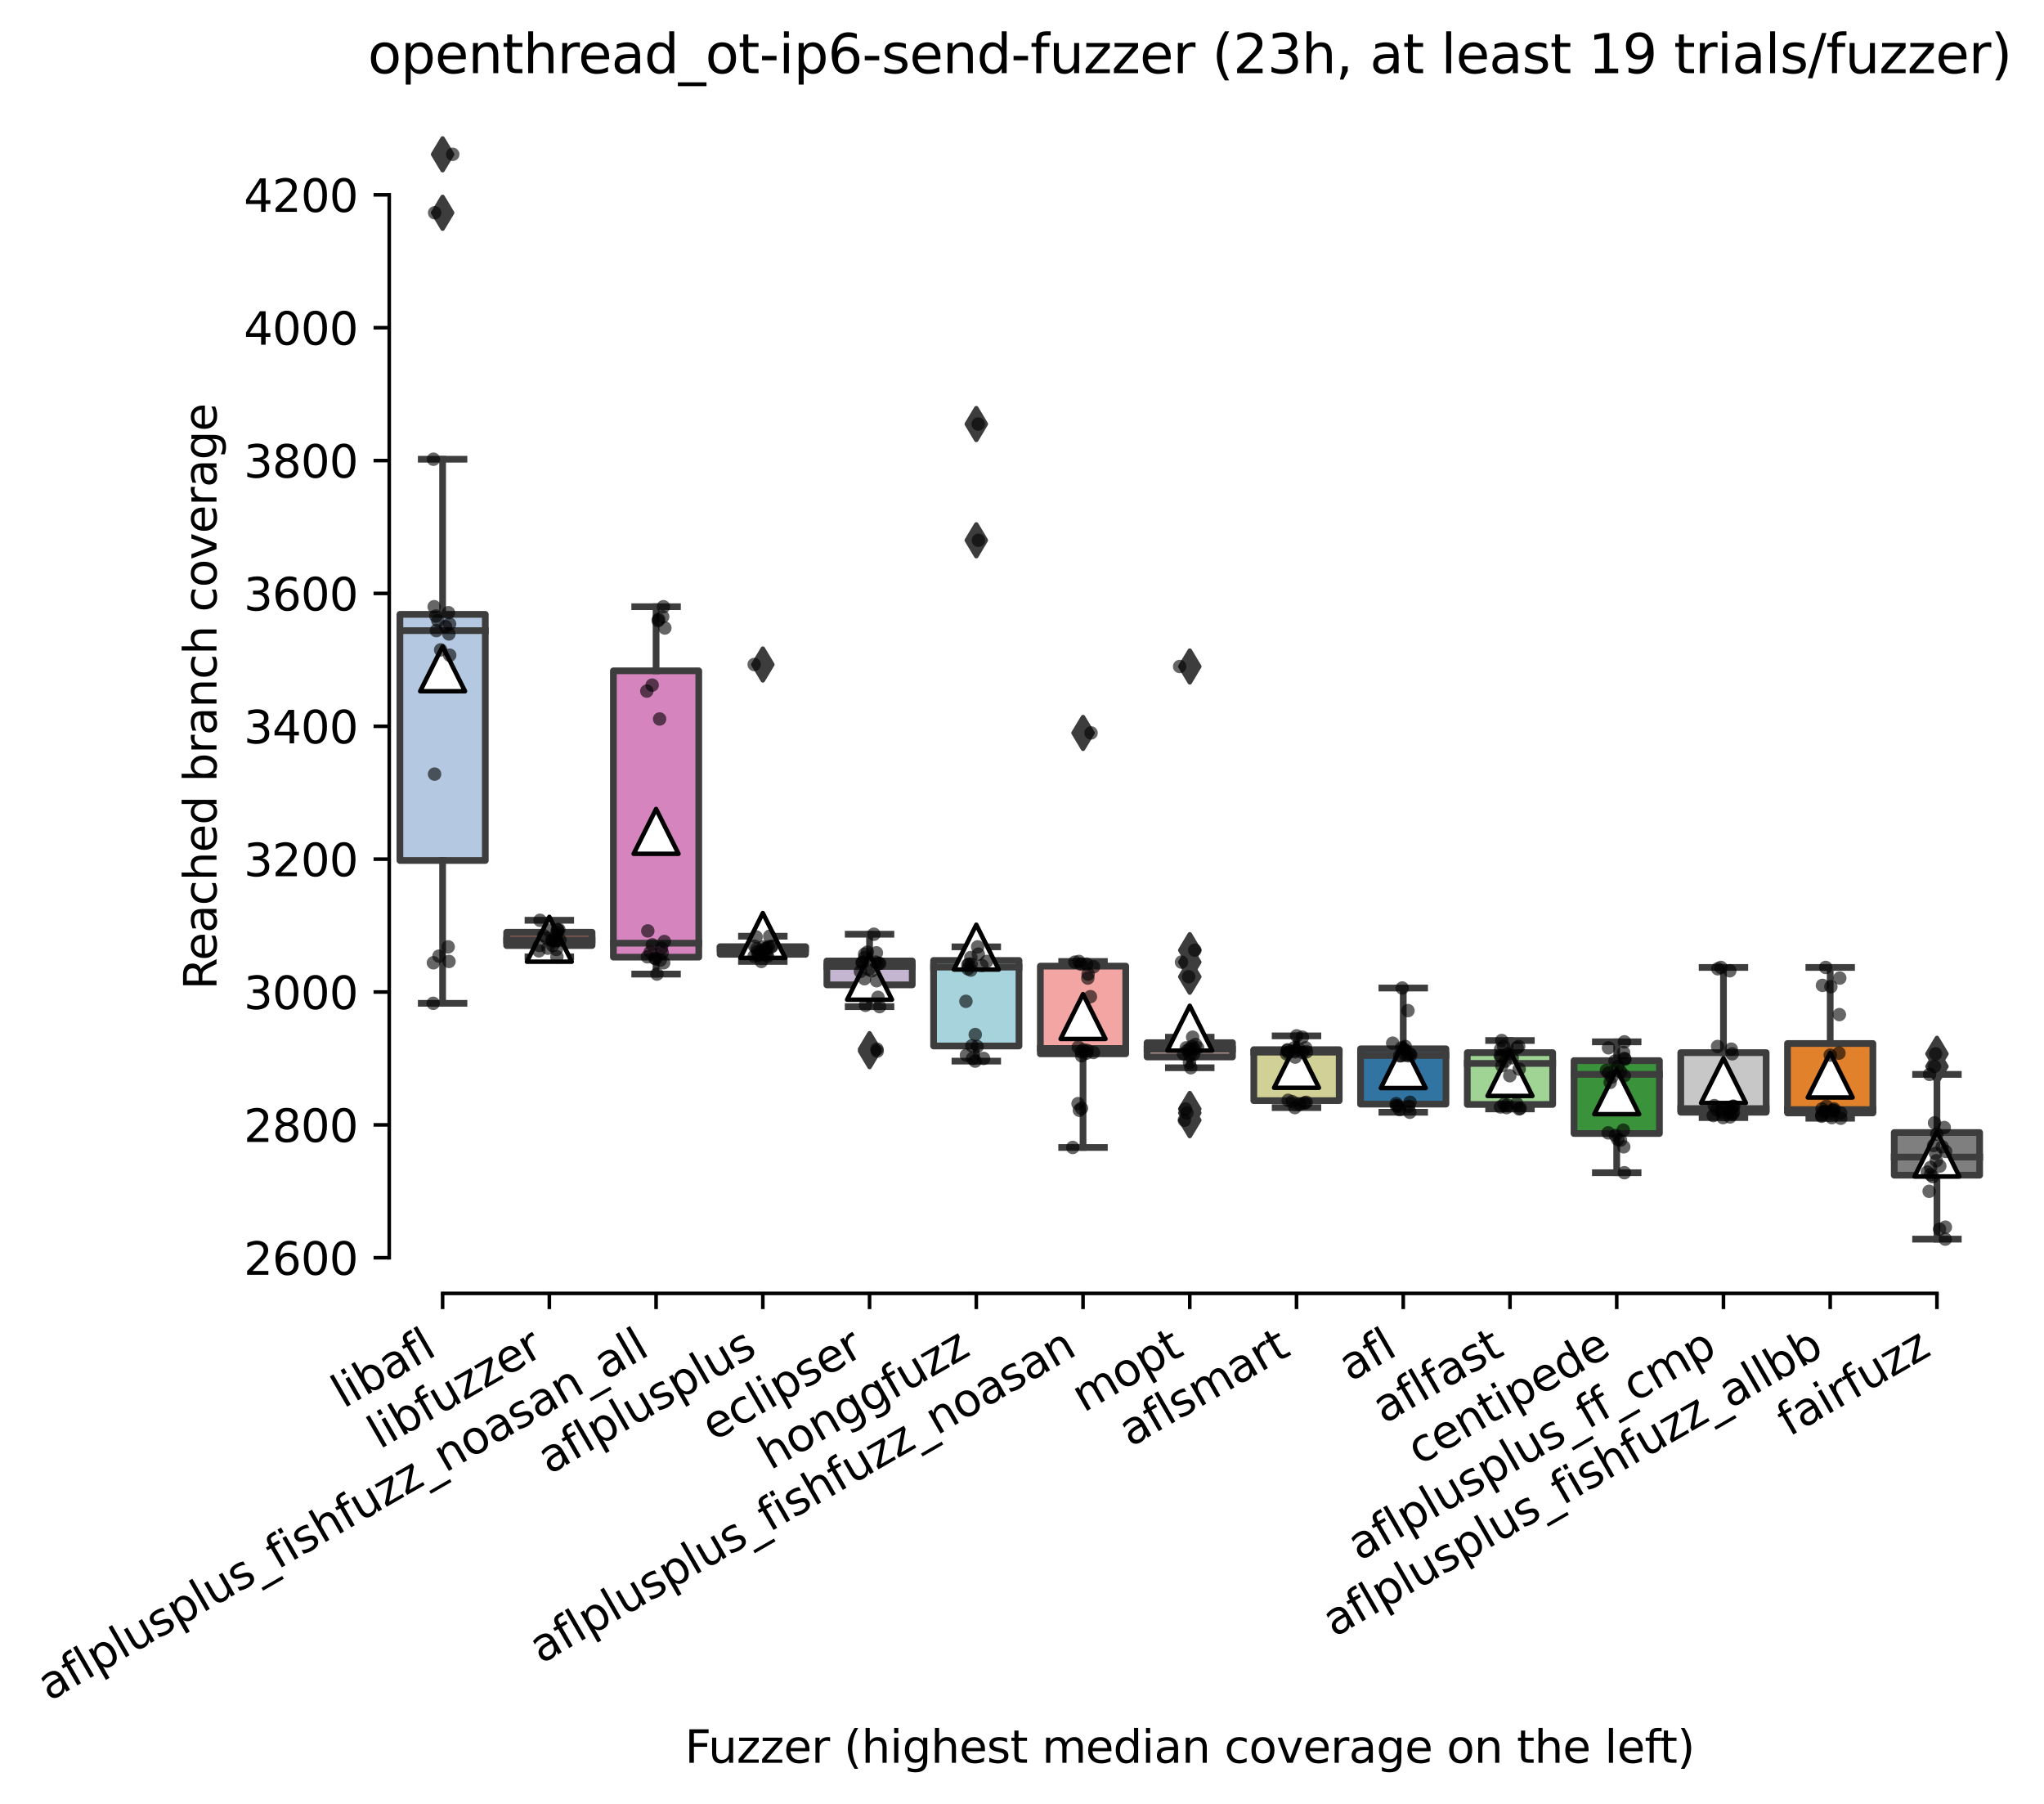 <?xml version="1.0" encoding="utf-8" standalone="no"?>
<!DOCTYPE svg PUBLIC "-//W3C//DTD SVG 1.1//EN"
  "http://www.w3.org/Graphics/SVG/1.1/DTD/svg11.dtd">
<svg xmlns:xlink="http://www.w3.org/1999/xlink" width="455.916pt" height="402.389pt" viewBox="0 0 455.916 402.389" xmlns="http://www.w3.org/2000/svg" version="1.1">
 <defs>
  <style type="text/css">*{stroke-linejoin: round; stroke-linecap: butt}</style>
 </defs>
 <g id="figure_1">
  <g id="patch_1">
   <path d="M 0 402.389 
L 455.916 402.389 
L 455.916 -0 
L 0 -0 
z
" style="fill: #ffffff"/>
  </g>
  <g id="axes_1">
   <g id="patch_2">
    <path d="M 86.82 288.43 
L 443.94 288.43 
L 443.94 22.318 
L 86.82 22.318 
z
" style="fill: #ffffff"/>
   </g>
   <g id="patch_3">
    <path d="M 89.201 191.892 
L 108.248 191.892 
L 108.248 137.004 
L 89.201 137.004 
L 89.201 191.892 
z
" clip-path="url(#p9a8542bb79)" style="fill: #b5c8e1; stroke: #3d3d3d; stroke-width: 1.5; stroke-linejoin: miter"/>
   </g>
   <g id="patch_4">
    <path d="M 113.009 210.854 
L 132.056 210.854 
L 132.056 207.891 
L 113.009 207.891 
L 113.009 210.854 
z
" clip-path="url(#p9a8542bb79)" style="fill: #845b53; stroke: #3d3d3d; stroke-width: 1.5; stroke-linejoin: miter"/>
   </g>
   <g id="patch_5">
    <path d="M 136.817 213.447 
L 155.864 213.447 
L 155.864 149.596 
L 136.817 149.596 
L 136.817 213.447 
z
" clip-path="url(#p9a8542bb79)" style="fill: #d684bd; stroke: #3d3d3d; stroke-width: 1.5; stroke-linejoin: miter"/>
   </g>
   <g id="patch_6">
    <path d="M 160.625 212.817 
L 179.672 212.817 
L 179.672 211.113 
L 160.625 211.113 
L 160.625 212.817 
z
" clip-path="url(#p9a8542bb79)" style="fill: #c03d3e; stroke: #3d3d3d; stroke-width: 1.5; stroke-linejoin: miter"/>
   </g>
   <g id="patch_7">
    <path d="M 184.433 219.632 
L 203.48 219.632 
L 203.48 214.299 
L 184.433 214.299 
L 184.433 219.632 
z
" clip-path="url(#p9a8542bb79)" style="fill: #c4b5d0; stroke: #3d3d3d; stroke-width: 1.5; stroke-linejoin: miter"/>
   </g>
   <g id="patch_8">
    <path d="M 208.241 233.261 
L 227.288 233.261 
L 227.288 214.187 
L 208.241 214.187 
L 208.241 233.261 
z
" clip-path="url(#p9a8542bb79)" style="fill: #a7d4dc; stroke: #3d3d3d; stroke-width: 1.5; stroke-linejoin: miter"/>
   </g>
   <g id="patch_9">
    <path d="M 232.049 235.002 
L 251.096 235.002 
L 251.096 215.447 
L 232.049 215.447 
L 232.049 235.002 
z
" clip-path="url(#p9a8542bb79)" style="fill: #f2a5a3; stroke: #3d3d3d; stroke-width: 1.5; stroke-linejoin: miter"/>
   </g>
   <g id="patch_10">
    <path d="M 255.857 235.705 
L 274.904 235.705 
L 274.904 232.52 
L 255.857 232.52 
L 255.857 235.705 
z
" clip-path="url(#p9a8542bb79)" style="fill: #bea09a; stroke: #3d3d3d; stroke-width: 1.5; stroke-linejoin: miter"/>
   </g>
   <g id="patch_11">
    <path d="M 279.665 245.446 
L 298.712 245.446 
L 298.712 234.076 
L 279.665 234.076 
L 279.665 245.446 
z
" clip-path="url(#p9a8542bb79)" style="fill: #d1d197; stroke: #3d3d3d; stroke-width: 1.5; stroke-linejoin: miter"/>
   </g>
   <g id="patch_12">
    <path d="M 303.473 246.224 
L 322.52 246.224 
L 322.52 233.891 
L 303.473 233.891 
L 303.473 246.224 
z
" clip-path="url(#p9a8542bb79)" style="fill: #3274a1; stroke: #3d3d3d; stroke-width: 1.5; stroke-linejoin: miter"/>
   </g>
   <g id="patch_13">
    <path d="M 327.281 246.298 
L 346.328 246.298 
L 346.328 234.743 
L 327.281 234.743 
L 327.281 246.298 
z
" clip-path="url(#p9a8542bb79)" style="fill: #9fd495; stroke: #3d3d3d; stroke-width: 1.5; stroke-linejoin: miter"/>
   </g>
   <g id="patch_14">
    <path d="M 351.089 252.779 
L 370.136 252.779 
L 370.136 236.52 
L 351.089 236.52 
L 351.089 252.779 
z
" clip-path="url(#p9a8542bb79)" style="fill: #3a923a; stroke: #3d3d3d; stroke-width: 1.5; stroke-linejoin: miter"/>
   </g>
   <g id="patch_15">
    <path d="M 374.897 248.039 
L 393.944 248.039 
L 393.944 234.743 
L 374.897 234.743 
L 374.897 248.039 
z
" clip-path="url(#p9a8542bb79)" style="fill: #c7c7c7; stroke: #3d3d3d; stroke-width: 1.5; stroke-linejoin: miter"/>
   </g>
   <g id="patch_16">
    <path d="M 398.705 248.187 
L 417.752 248.187 
L 417.752 232.706 
L 398.705 232.706 
L 398.705 248.187 
z
" clip-path="url(#p9a8542bb79)" style="fill: #e1812c; stroke: #3d3d3d; stroke-width: 1.5; stroke-linejoin: miter"/>
   </g>
   <g id="patch_17">
    <path d="M 422.513 262.075 
L 441.56 262.075 
L 441.56 252.557 
L 422.513 252.557 
L 422.513 262.075 
z
" clip-path="url(#p9a8542bb79)" style="fill: #7f7f7f; stroke: #3d3d3d; stroke-width: 1.5; stroke-linejoin: miter"/>
   </g>
   <g id="matplotlib.axis_1">
    <g id="xtick_1">
     <g id="line2d_1">
      <defs>
       <path id="m46ba1ac3e2" d="M 0 0 
L 0 3.5 
" style="stroke: #000000; stroke-width: 0.8"/>
      </defs>
      <g>
       <use xlink:href="#m46ba1ac3e2" x="98.724" y="288.43" style="stroke: #000000; stroke-width: 0.8"/>
      </g>
     </g>
     <g id="text_1">
      <!-- libafl -->
      <g transform="translate(76.613 314.176) rotate(-30) scale(0.1 -0.1)">
       <defs>
        <path id="DejaVuSans-6c" d="M 603 4863 
L 1178 4863 
L 1178 0 
L 603 0 
L 603 4863 
z
" transform="scale(0.016)"/>
        <path id="DejaVuSans-69" d="M 603 3500 
L 1178 3500 
L 1178 0 
L 603 0 
L 603 3500 
z
M 603 4863 
L 1178 4863 
L 1178 4134 
L 603 4134 
L 603 4863 
z
" transform="scale(0.016)"/>
        <path id="DejaVuSans-62" d="M 3116 1747 
Q 3116 2381 2855 2742 
Q 2594 3103 2138 3103 
Q 1681 3103 1420 2742 
Q 1159 2381 1159 1747 
Q 1159 1113 1420 752 
Q 1681 391 2138 391 
Q 2594 391 2855 752 
Q 3116 1113 3116 1747 
z
M 1159 2969 
Q 1341 3281 1617 3432 
Q 1894 3584 2278 3584 
Q 2916 3584 3314 3078 
Q 3713 2572 3713 1747 
Q 3713 922 3314 415 
Q 2916 -91 2278 -91 
Q 1894 -91 1617 61 
Q 1341 213 1159 525 
L 1159 0 
L 581 0 
L 581 4863 
L 1159 4863 
L 1159 2969 
z
" transform="scale(0.016)"/>
        <path id="DejaVuSans-61" d="M 2194 1759 
Q 1497 1759 1228 1600 
Q 959 1441 959 1056 
Q 959 750 1161 570 
Q 1363 391 1709 391 
Q 2188 391 2477 730 
Q 2766 1069 2766 1631 
L 2766 1759 
L 2194 1759 
z
M 3341 1997 
L 3341 0 
L 2766 0 
L 2766 531 
Q 2569 213 2275 61 
Q 1981 -91 1556 -91 
Q 1019 -91 701 211 
Q 384 513 384 1019 
Q 384 1609 779 1909 
Q 1175 2209 1959 2209 
L 2766 2209 
L 2766 2266 
Q 2766 2663 2505 2880 
Q 2244 3097 1772 3097 
Q 1472 3097 1187 3025 
Q 903 2953 641 2809 
L 641 3341 
Q 956 3463 1253 3523 
Q 1550 3584 1831 3584 
Q 2591 3584 2966 3190 
Q 3341 2797 3341 1997 
z
" transform="scale(0.016)"/>
        <path id="DejaVuSans-66" d="M 2375 4863 
L 2375 4384 
L 1825 4384 
Q 1516 4384 1395 4259 
Q 1275 4134 1275 3809 
L 1275 3500 
L 2222 3500 
L 2222 3053 
L 1275 3053 
L 1275 0 
L 697 0 
L 697 3053 
L 147 3053 
L 147 3500 
L 697 3500 
L 697 3744 
Q 697 4328 969 4595 
Q 1241 4863 1831 4863 
L 2375 4863 
z
" transform="scale(0.016)"/>
       </defs>
       <use xlink:href="#DejaVuSans-6c"/>
       <use xlink:href="#DejaVuSans-69" x="27.783"/>
       <use xlink:href="#DejaVuSans-62" x="55.566"/>
       <use xlink:href="#DejaVuSans-61" x="119.043"/>
       <use xlink:href="#DejaVuSans-66" x="180.322"/>
       <use xlink:href="#DejaVuSans-6c" x="215.527"/>
      </g>
     </g>
    </g>
    <g id="xtick_2">
     <g id="line2d_2">
      <g>
       <use xlink:href="#m46ba1ac3e2" x="122.532" y="288.43" style="stroke: #000000; stroke-width: 0.8"/>
      </g>
     </g>
     <g id="text_2">
      <!-- libfuzzer -->
      <g transform="translate(84.666 323.272) rotate(-30) scale(0.1 -0.1)">
       <defs>
        <path id="DejaVuSans-75" d="M 544 1381 
L 544 3500 
L 1119 3500 
L 1119 1403 
Q 1119 906 1312 657 
Q 1506 409 1894 409 
Q 2359 409 2629 706 
Q 2900 1003 2900 1516 
L 2900 3500 
L 3475 3500 
L 3475 0 
L 2900 0 
L 2900 538 
Q 2691 219 2414 64 
Q 2138 -91 1772 -91 
Q 1169 -91 856 284 
Q 544 659 544 1381 
z
M 1991 3584 
L 1991 3584 
z
" transform="scale(0.016)"/>
        <path id="DejaVuSans-7a" d="M 353 3500 
L 3084 3500 
L 3084 2975 
L 922 459 
L 3084 459 
L 3084 0 
L 275 0 
L 275 525 
L 2438 3041 
L 353 3041 
L 353 3500 
z
" transform="scale(0.016)"/>
        <path id="DejaVuSans-65" d="M 3597 1894 
L 3597 1613 
L 953 1613 
Q 991 1019 1311 708 
Q 1631 397 2203 397 
Q 2534 397 2845 478 
Q 3156 559 3463 722 
L 3463 178 
Q 3153 47 2828 -22 
Q 2503 -91 2169 -91 
Q 1331 -91 842 396 
Q 353 884 353 1716 
Q 353 2575 817 3079 
Q 1281 3584 2069 3584 
Q 2775 3584 3186 3129 
Q 3597 2675 3597 1894 
z
M 3022 2063 
Q 3016 2534 2758 2815 
Q 2500 3097 2075 3097 
Q 1594 3097 1305 2825 
Q 1016 2553 972 2059 
L 3022 2063 
z
" transform="scale(0.016)"/>
        <path id="DejaVuSans-72" d="M 2631 2963 
Q 2534 3019 2420 3045 
Q 2306 3072 2169 3072 
Q 1681 3072 1420 2755 
Q 1159 2438 1159 1844 
L 1159 0 
L 581 0 
L 581 3500 
L 1159 3500 
L 1159 2956 
Q 1341 3275 1631 3429 
Q 1922 3584 2338 3584 
Q 2397 3584 2469 3576 
Q 2541 3569 2628 3553 
L 2631 2963 
z
" transform="scale(0.016)"/>
       </defs>
       <use xlink:href="#DejaVuSans-6c"/>
       <use xlink:href="#DejaVuSans-69" x="27.783"/>
       <use xlink:href="#DejaVuSans-62" x="55.566"/>
       <use xlink:href="#DejaVuSans-66" x="119.043"/>
       <use xlink:href="#DejaVuSans-75" x="154.248"/>
       <use xlink:href="#DejaVuSans-7a" x="217.627"/>
       <use xlink:href="#DejaVuSans-7a" x="270.117"/>
       <use xlink:href="#DejaVuSans-65" x="322.607"/>
       <use xlink:href="#DejaVuSans-72" x="384.131"/>
      </g>
     </g>
    </g>
    <g id="xtick_3">
     <g id="line2d_3">
      <g>
       <use xlink:href="#m46ba1ac3e2" x="146.34" y="288.43" style="stroke: #000000; stroke-width: 0.8"/>
      </g>
     </g>
     <g id="text_3">
      <!-- aflplusplus_fishfuzz_noasan_all -->
      <g transform="translate(10.999 379.469) rotate(-30) scale(0.1 -0.1)">
       <defs>
        <path id="DejaVuSans-70" d="M 1159 525 
L 1159 -1331 
L 581 -1331 
L 581 3500 
L 1159 3500 
L 1159 2969 
Q 1341 3281 1617 3432 
Q 1894 3584 2278 3584 
Q 2916 3584 3314 3078 
Q 3713 2572 3713 1747 
Q 3713 922 3314 415 
Q 2916 -91 2278 -91 
Q 1894 -91 1617 61 
Q 1341 213 1159 525 
z
M 3116 1747 
Q 3116 2381 2855 2742 
Q 2594 3103 2138 3103 
Q 1681 3103 1420 2742 
Q 1159 2381 1159 1747 
Q 1159 1113 1420 752 
Q 1681 391 2138 391 
Q 2594 391 2855 752 
Q 3116 1113 3116 1747 
z
" transform="scale(0.016)"/>
        <path id="DejaVuSans-73" d="M 2834 3397 
L 2834 2853 
Q 2591 2978 2328 3040 
Q 2066 3103 1784 3103 
Q 1356 3103 1142 2972 
Q 928 2841 928 2578 
Q 928 2378 1081 2264 
Q 1234 2150 1697 2047 
L 1894 2003 
Q 2506 1872 2764 1633 
Q 3022 1394 3022 966 
Q 3022 478 2636 193 
Q 2250 -91 1575 -91 
Q 1294 -91 989 -36 
Q 684 19 347 128 
L 347 722 
Q 666 556 975 473 
Q 1284 391 1588 391 
Q 1994 391 2212 530 
Q 2431 669 2431 922 
Q 2431 1156 2273 1281 
Q 2116 1406 1581 1522 
L 1381 1569 
Q 847 1681 609 1914 
Q 372 2147 372 2553 
Q 372 3047 722 3315 
Q 1072 3584 1716 3584 
Q 2034 3584 2315 3537 
Q 2597 3491 2834 3397 
z
" transform="scale(0.016)"/>
        <path id="DejaVuSans-5f" d="M 3263 -1063 
L 3263 -1509 
L -63 -1509 
L -63 -1063 
L 3263 -1063 
z
" transform="scale(0.016)"/>
        <path id="DejaVuSans-68" d="M 3513 2113 
L 3513 0 
L 2938 0 
L 2938 2094 
Q 2938 2591 2744 2837 
Q 2550 3084 2163 3084 
Q 1697 3084 1428 2787 
Q 1159 2491 1159 1978 
L 1159 0 
L 581 0 
L 581 4863 
L 1159 4863 
L 1159 2956 
Q 1366 3272 1645 3428 
Q 1925 3584 2291 3584 
Q 2894 3584 3203 3211 
Q 3513 2838 3513 2113 
z
" transform="scale(0.016)"/>
        <path id="DejaVuSans-6e" d="M 3513 2113 
L 3513 0 
L 2938 0 
L 2938 2094 
Q 2938 2591 2744 2837 
Q 2550 3084 2163 3084 
Q 1697 3084 1428 2787 
Q 1159 2491 1159 1978 
L 1159 0 
L 581 0 
L 581 3500 
L 1159 3500 
L 1159 2956 
Q 1366 3272 1645 3428 
Q 1925 3584 2291 3584 
Q 2894 3584 3203 3211 
Q 3513 2838 3513 2113 
z
" transform="scale(0.016)"/>
        <path id="DejaVuSans-6f" d="M 1959 3097 
Q 1497 3097 1228 2736 
Q 959 2375 959 1747 
Q 959 1119 1226 758 
Q 1494 397 1959 397 
Q 2419 397 2687 759 
Q 2956 1122 2956 1747 
Q 2956 2369 2687 2733 
Q 2419 3097 1959 3097 
z
M 1959 3584 
Q 2709 3584 3137 3096 
Q 3566 2609 3566 1747 
Q 3566 888 3137 398 
Q 2709 -91 1959 -91 
Q 1206 -91 779 398 
Q 353 888 353 1747 
Q 353 2609 779 3096 
Q 1206 3584 1959 3584 
z
" transform="scale(0.016)"/>
       </defs>
       <use xlink:href="#DejaVuSans-61"/>
       <use xlink:href="#DejaVuSans-66" x="61.279"/>
       <use xlink:href="#DejaVuSans-6c" x="96.484"/>
       <use xlink:href="#DejaVuSans-70" x="124.268"/>
       <use xlink:href="#DejaVuSans-6c" x="187.744"/>
       <use xlink:href="#DejaVuSans-75" x="215.527"/>
       <use xlink:href="#DejaVuSans-73" x="278.906"/>
       <use xlink:href="#DejaVuSans-70" x="331.006"/>
       <use xlink:href="#DejaVuSans-6c" x="394.482"/>
       <use xlink:href="#DejaVuSans-75" x="422.266"/>
       <use xlink:href="#DejaVuSans-73" x="485.645"/>
       <use xlink:href="#DejaVuSans-5f" x="537.744"/>
       <use xlink:href="#DejaVuSans-66" x="587.744"/>
       <use xlink:href="#DejaVuSans-69" x="622.949"/>
       <use xlink:href="#DejaVuSans-73" x="650.732"/>
       <use xlink:href="#DejaVuSans-68" x="702.832"/>
       <use xlink:href="#DejaVuSans-66" x="766.211"/>
       <use xlink:href="#DejaVuSans-75" x="801.416"/>
       <use xlink:href="#DejaVuSans-7a" x="864.795"/>
       <use xlink:href="#DejaVuSans-7a" x="917.285"/>
       <use xlink:href="#DejaVuSans-5f" x="969.775"/>
       <use xlink:href="#DejaVuSans-6e" x="1019.775"/>
       <use xlink:href="#DejaVuSans-6f" x="1083.154"/>
       <use xlink:href="#DejaVuSans-61" x="1144.336"/>
       <use xlink:href="#DejaVuSans-73" x="1205.615"/>
       <use xlink:href="#DejaVuSans-61" x="1257.715"/>
       <use xlink:href="#DejaVuSans-6e" x="1318.994"/>
       <use xlink:href="#DejaVuSans-5f" x="1382.373"/>
       <use xlink:href="#DejaVuSans-61" x="1432.373"/>
       <use xlink:href="#DejaVuSans-6c" x="1493.652"/>
       <use xlink:href="#DejaVuSans-6c" x="1521.436"/>
      </g>
     </g>
    </g>
    <g id="xtick_4">
     <g id="line2d_4">
      <g>
       <use xlink:href="#m46ba1ac3e2" x="170.148" y="288.43" style="stroke: #000000; stroke-width: 0.8"/>
      </g>
     </g>
     <g id="text_4">
      <!-- aflplusplus -->
      <g transform="translate(122.539 328.897) rotate(-30) scale(0.1 -0.1)">
       <use xlink:href="#DejaVuSans-61"/>
       <use xlink:href="#DejaVuSans-66" x="61.279"/>
       <use xlink:href="#DejaVuSans-6c" x="96.484"/>
       <use xlink:href="#DejaVuSans-70" x="124.268"/>
       <use xlink:href="#DejaVuSans-6c" x="187.744"/>
       <use xlink:href="#DejaVuSans-75" x="215.527"/>
       <use xlink:href="#DejaVuSans-73" x="278.906"/>
       <use xlink:href="#DejaVuSans-70" x="331.006"/>
       <use xlink:href="#DejaVuSans-6c" x="394.482"/>
       <use xlink:href="#DejaVuSans-75" x="422.266"/>
       <use xlink:href="#DejaVuSans-73" x="485.645"/>
      </g>
     </g>
    </g>
    <g id="xtick_5">
     <g id="line2d_5">
      <g>
       <use xlink:href="#m46ba1ac3e2" x="193.956" y="288.43" style="stroke: #000000; stroke-width: 0.8"/>
      </g>
     </g>
     <g id="text_5">
      <!-- eclipser -->
      <g transform="translate(159.116 321.525) rotate(-30) scale(0.1 -0.1)">
       <defs>
        <path id="DejaVuSans-63" d="M 3122 3366 
L 3122 2828 
Q 2878 2963 2633 3030 
Q 2388 3097 2138 3097 
Q 1578 3097 1268 2742 
Q 959 2388 959 1747 
Q 959 1106 1268 751 
Q 1578 397 2138 397 
Q 2388 397 2633 464 
Q 2878 531 3122 666 
L 3122 134 
Q 2881 22 2623 -34 
Q 2366 -91 2075 -91 
Q 1284 -91 818 406 
Q 353 903 353 1747 
Q 353 2603 823 3093 
Q 1294 3584 2113 3584 
Q 2378 3584 2631 3529 
Q 2884 3475 3122 3366 
z
" transform="scale(0.016)"/>
       </defs>
       <use xlink:href="#DejaVuSans-65"/>
       <use xlink:href="#DejaVuSans-63" x="61.523"/>
       <use xlink:href="#DejaVuSans-6c" x="116.504"/>
       <use xlink:href="#DejaVuSans-69" x="144.287"/>
       <use xlink:href="#DejaVuSans-70" x="172.07"/>
       <use xlink:href="#DejaVuSans-73" x="235.547"/>
       <use xlink:href="#DejaVuSans-65" x="287.646"/>
       <use xlink:href="#DejaVuSans-72" x="349.17"/>
      </g>
     </g>
    </g>
    <g id="xtick_6">
     <g id="line2d_6">
      <g>
       <use xlink:href="#m46ba1ac3e2" x="217.764" y="288.43" style="stroke: #000000; stroke-width: 0.8"/>
      </g>
     </g>
     <g id="text_6">
      <!-- honggfuzz -->
      <g transform="translate(171.825 327.933) rotate(-30) scale(0.1 -0.1)">
       <defs>
        <path id="DejaVuSans-67" d="M 2906 1791 
Q 2906 2416 2648 2759 
Q 2391 3103 1925 3103 
Q 1463 3103 1205 2759 
Q 947 2416 947 1791 
Q 947 1169 1205 825 
Q 1463 481 1925 481 
Q 2391 481 2648 825 
Q 2906 1169 2906 1791 
z
M 3481 434 
Q 3481 -459 3084 -895 
Q 2688 -1331 1869 -1331 
Q 1566 -1331 1297 -1286 
Q 1028 -1241 775 -1147 
L 775 -588 
Q 1028 -725 1275 -790 
Q 1522 -856 1778 -856 
Q 2344 -856 2625 -561 
Q 2906 -266 2906 331 
L 2906 616 
Q 2728 306 2450 153 
Q 2172 0 1784 0 
Q 1141 0 747 490 
Q 353 981 353 1791 
Q 353 2603 747 3093 
Q 1141 3584 1784 3584 
Q 2172 3584 2450 3431 
Q 2728 3278 2906 2969 
L 2906 3500 
L 3481 3500 
L 3481 434 
z
" transform="scale(0.016)"/>
       </defs>
       <use xlink:href="#DejaVuSans-68"/>
       <use xlink:href="#DejaVuSans-6f" x="63.379"/>
       <use xlink:href="#DejaVuSans-6e" x="124.561"/>
       <use xlink:href="#DejaVuSans-67" x="187.939"/>
       <use xlink:href="#DejaVuSans-67" x="251.416"/>
       <use xlink:href="#DejaVuSans-66" x="314.893"/>
       <use xlink:href="#DejaVuSans-75" x="350.098"/>
       <use xlink:href="#DejaVuSans-7a" x="413.477"/>
       <use xlink:href="#DejaVuSans-7a" x="465.967"/>
      </g>
     </g>
    </g>
    <g id="xtick_7">
     <g id="line2d_7">
      <g>
       <use xlink:href="#m46ba1ac3e2" x="241.572" y="288.43" style="stroke: #000000; stroke-width: 0.8"/>
      </g>
     </g>
     <g id="text_7">
      <!-- aflplusplus_fishfuzz_noasan -->
      <g transform="translate(120.68 371.127) rotate(-30) scale(0.1 -0.1)">
       <use xlink:href="#DejaVuSans-61"/>
       <use xlink:href="#DejaVuSans-66" x="61.279"/>
       <use xlink:href="#DejaVuSans-6c" x="96.484"/>
       <use xlink:href="#DejaVuSans-70" x="124.268"/>
       <use xlink:href="#DejaVuSans-6c" x="187.744"/>
       <use xlink:href="#DejaVuSans-75" x="215.527"/>
       <use xlink:href="#DejaVuSans-73" x="278.906"/>
       <use xlink:href="#DejaVuSans-70" x="331.006"/>
       <use xlink:href="#DejaVuSans-6c" x="394.482"/>
       <use xlink:href="#DejaVuSans-75" x="422.266"/>
       <use xlink:href="#DejaVuSans-73" x="485.645"/>
       <use xlink:href="#DejaVuSans-5f" x="537.744"/>
       <use xlink:href="#DejaVuSans-66" x="587.744"/>
       <use xlink:href="#DejaVuSans-69" x="622.949"/>
       <use xlink:href="#DejaVuSans-73" x="650.732"/>
       <use xlink:href="#DejaVuSans-68" x="702.832"/>
       <use xlink:href="#DejaVuSans-66" x="766.211"/>
       <use xlink:href="#DejaVuSans-75" x="801.416"/>
       <use xlink:href="#DejaVuSans-7a" x="864.795"/>
       <use xlink:href="#DejaVuSans-7a" x="917.285"/>
       <use xlink:href="#DejaVuSans-5f" x="969.775"/>
       <use xlink:href="#DejaVuSans-6e" x="1019.775"/>
       <use xlink:href="#DejaVuSans-6f" x="1083.154"/>
       <use xlink:href="#DejaVuSans-61" x="1144.336"/>
       <use xlink:href="#DejaVuSans-73" x="1205.615"/>
       <use xlink:href="#DejaVuSans-61" x="1257.715"/>
       <use xlink:href="#DejaVuSans-6e" x="1318.994"/>
      </g>
     </g>
    </g>
    <g id="xtick_8">
     <g id="line2d_8">
      <g>
       <use xlink:href="#m46ba1ac3e2" x="265.38" y="288.43" style="stroke: #000000; stroke-width: 0.8"/>
      </g>
     </g>
     <g id="text_8">
      <!-- mopt -->
      <g transform="translate(241.713 315.075) rotate(-30) scale(0.1 -0.1)">
       <defs>
        <path id="DejaVuSans-6d" d="M 3328 2828 
Q 3544 3216 3844 3400 
Q 4144 3584 4550 3584 
Q 5097 3584 5394 3201 
Q 5691 2819 5691 2113 
L 5691 0 
L 5113 0 
L 5113 2094 
Q 5113 2597 4934 2840 
Q 4756 3084 4391 3084 
Q 3944 3084 3684 2787 
Q 3425 2491 3425 1978 
L 3425 0 
L 2847 0 
L 2847 2094 
Q 2847 2600 2669 2842 
Q 2491 3084 2119 3084 
Q 1678 3084 1418 2786 
Q 1159 2488 1159 1978 
L 1159 0 
L 581 0 
L 581 3500 
L 1159 3500 
L 1159 2956 
Q 1356 3278 1631 3431 
Q 1906 3584 2284 3584 
Q 2666 3584 2933 3390 
Q 3200 3197 3328 2828 
z
" transform="scale(0.016)"/>
        <path id="DejaVuSans-74" d="M 1172 4494 
L 1172 3500 
L 2356 3500 
L 2356 3053 
L 1172 3053 
L 1172 1153 
Q 1172 725 1289 603 
Q 1406 481 1766 481 
L 2356 481 
L 2356 0 
L 1766 0 
Q 1100 0 847 248 
Q 594 497 594 1153 
L 594 3053 
L 172 3053 
L 172 3500 
L 594 3500 
L 594 4494 
L 1172 4494 
z
" transform="scale(0.016)"/>
       </defs>
       <use xlink:href="#DejaVuSans-6d"/>
       <use xlink:href="#DejaVuSans-6f" x="97.412"/>
       <use xlink:href="#DejaVuSans-70" x="158.594"/>
       <use xlink:href="#DejaVuSans-74" x="222.07"/>
      </g>
     </g>
    </g>
    <g id="xtick_9">
     <g id="line2d_9">
      <g>
       <use xlink:href="#m46ba1ac3e2" x="289.188" y="288.43" style="stroke: #000000; stroke-width: 0.8"/>
      </g>
     </g>
     <g id="text_9">
      <!-- aflsmart -->
      <g transform="translate(252.177 322.779) rotate(-30) scale(0.1 -0.1)">
       <use xlink:href="#DejaVuSans-61"/>
       <use xlink:href="#DejaVuSans-66" x="61.279"/>
       <use xlink:href="#DejaVuSans-6c" x="96.484"/>
       <use xlink:href="#DejaVuSans-73" x="124.268"/>
       <use xlink:href="#DejaVuSans-6d" x="176.367"/>
       <use xlink:href="#DejaVuSans-61" x="273.779"/>
       <use xlink:href="#DejaVuSans-72" x="335.059"/>
       <use xlink:href="#DejaVuSans-74" x="376.172"/>
      </g>
     </g>
    </g>
    <g id="xtick_10">
     <g id="line2d_10">
      <g>
       <use xlink:href="#m46ba1ac3e2" x="312.996" y="288.43" style="stroke: #000000; stroke-width: 0.8"/>
      </g>
     </g>
     <g id="text_10">
      <!-- afl -->
      <g transform="translate(301.195 308.224) rotate(-30) scale(0.1 -0.1)">
       <use xlink:href="#DejaVuSans-61"/>
       <use xlink:href="#DejaVuSans-66" x="61.279"/>
       <use xlink:href="#DejaVuSans-6c" x="96.484"/>
      </g>
     </g>
    </g>
    <g id="xtick_11">
     <g id="line2d_11">
      <g>
       <use xlink:href="#m46ba1ac3e2" x="336.804" y="288.43" style="stroke: #000000; stroke-width: 0.8"/>
      </g>
     </g>
     <g id="text_11">
      <!-- aflfast -->
      <g transform="translate(308.74 317.613) rotate(-30) scale(0.1 -0.1)">
       <use xlink:href="#DejaVuSans-61"/>
       <use xlink:href="#DejaVuSans-66" x="61.279"/>
       <use xlink:href="#DejaVuSans-6c" x="96.484"/>
       <use xlink:href="#DejaVuSans-66" x="124.268"/>
       <use xlink:href="#DejaVuSans-61" x="159.473"/>
       <use xlink:href="#DejaVuSans-73" x="220.752"/>
       <use xlink:href="#DejaVuSans-74" x="272.852"/>
      </g>
     </g>
    </g>
    <g id="xtick_12">
     <g id="line2d_12">
      <g>
       <use xlink:href="#m46ba1ac3e2" x="360.612" y="288.43" style="stroke: #000000; stroke-width: 0.8"/>
      </g>
     </g>
     <g id="text_12">
      <!-- centipede -->
      <g transform="translate(316.539 326.856) rotate(-30) scale(0.1 -0.1)">
       <defs>
        <path id="DejaVuSans-64" d="M 2906 2969 
L 2906 4863 
L 3481 4863 
L 3481 0 
L 2906 0 
L 2906 525 
Q 2725 213 2448 61 
Q 2172 -91 1784 -91 
Q 1150 -91 751 415 
Q 353 922 353 1747 
Q 353 2572 751 3078 
Q 1150 3584 1784 3584 
Q 2172 3584 2448 3432 
Q 2725 3281 2906 2969 
z
M 947 1747 
Q 947 1113 1208 752 
Q 1469 391 1925 391 
Q 2381 391 2643 752 
Q 2906 1113 2906 1747 
Q 2906 2381 2643 2742 
Q 2381 3103 1925 3103 
Q 1469 3103 1208 2742 
Q 947 2381 947 1747 
z
" transform="scale(0.016)"/>
       </defs>
       <use xlink:href="#DejaVuSans-63"/>
       <use xlink:href="#DejaVuSans-65" x="54.98"/>
       <use xlink:href="#DejaVuSans-6e" x="116.504"/>
       <use xlink:href="#DejaVuSans-74" x="179.883"/>
       <use xlink:href="#DejaVuSans-69" x="219.092"/>
       <use xlink:href="#DejaVuSans-70" x="246.875"/>
       <use xlink:href="#DejaVuSans-65" x="310.352"/>
       <use xlink:href="#DejaVuSans-64" x="371.875"/>
       <use xlink:href="#DejaVuSans-65" x="435.352"/>
      </g>
     </g>
    </g>
    <g id="xtick_13">
     <g id="line2d_13">
      <g>
       <use xlink:href="#m46ba1ac3e2" x="384.42" y="288.43" style="stroke: #000000; stroke-width: 0.8"/>
      </g>
     </g>
     <g id="text_13">
      <!-- aflplusplus_ff_cmp -->
      <g transform="translate(303.219 348.211) rotate(-30) scale(0.1 -0.1)">
       <use xlink:href="#DejaVuSans-61"/>
       <use xlink:href="#DejaVuSans-66" x="61.279"/>
       <use xlink:href="#DejaVuSans-6c" x="96.484"/>
       <use xlink:href="#DejaVuSans-70" x="124.268"/>
       <use xlink:href="#DejaVuSans-6c" x="187.744"/>
       <use xlink:href="#DejaVuSans-75" x="215.527"/>
       <use xlink:href="#DejaVuSans-73" x="278.906"/>
       <use xlink:href="#DejaVuSans-70" x="331.006"/>
       <use xlink:href="#DejaVuSans-6c" x="394.482"/>
       <use xlink:href="#DejaVuSans-75" x="422.266"/>
       <use xlink:href="#DejaVuSans-73" x="485.645"/>
       <use xlink:href="#DejaVuSans-5f" x="537.744"/>
       <use xlink:href="#DejaVuSans-66" x="587.744"/>
       <use xlink:href="#DejaVuSans-66" x="622.949"/>
       <use xlink:href="#DejaVuSans-5f" x="658.154"/>
       <use xlink:href="#DejaVuSans-63" x="708.154"/>
       <use xlink:href="#DejaVuSans-6d" x="763.135"/>
       <use xlink:href="#DejaVuSans-70" x="860.547"/>
      </g>
     </g>
    </g>
    <g id="xtick_14">
     <g id="line2d_14">
      <g>
       <use xlink:href="#m46ba1ac3e2" x="408.228" y="288.43" style="stroke: #000000; stroke-width: 0.8"/>
      </g>
     </g>
     <g id="text_14">
      <!-- aflplusplus_fishfuzz_allbb -->
      <g transform="translate(297.623 365.188) rotate(-30) scale(0.1 -0.1)">
       <use xlink:href="#DejaVuSans-61"/>
       <use xlink:href="#DejaVuSans-66" x="61.279"/>
       <use xlink:href="#DejaVuSans-6c" x="96.484"/>
       <use xlink:href="#DejaVuSans-70" x="124.268"/>
       <use xlink:href="#DejaVuSans-6c" x="187.744"/>
       <use xlink:href="#DejaVuSans-75" x="215.527"/>
       <use xlink:href="#DejaVuSans-73" x="278.906"/>
       <use xlink:href="#DejaVuSans-70" x="331.006"/>
       <use xlink:href="#DejaVuSans-6c" x="394.482"/>
       <use xlink:href="#DejaVuSans-75" x="422.266"/>
       <use xlink:href="#DejaVuSans-73" x="485.645"/>
       <use xlink:href="#DejaVuSans-5f" x="537.744"/>
       <use xlink:href="#DejaVuSans-66" x="587.744"/>
       <use xlink:href="#DejaVuSans-69" x="622.949"/>
       <use xlink:href="#DejaVuSans-73" x="650.732"/>
       <use xlink:href="#DejaVuSans-68" x="702.832"/>
       <use xlink:href="#DejaVuSans-66" x="766.211"/>
       <use xlink:href="#DejaVuSans-75" x="801.416"/>
       <use xlink:href="#DejaVuSans-7a" x="864.795"/>
       <use xlink:href="#DejaVuSans-7a" x="917.285"/>
       <use xlink:href="#DejaVuSans-5f" x="969.775"/>
       <use xlink:href="#DejaVuSans-61" x="1019.775"/>
       <use xlink:href="#DejaVuSans-6c" x="1081.055"/>
       <use xlink:href="#DejaVuSans-6c" x="1108.838"/>
       <use xlink:href="#DejaVuSans-62" x="1136.621"/>
       <use xlink:href="#DejaVuSans-62" x="1200.098"/>
      </g>
     </g>
    </g>
    <g id="xtick_15">
     <g id="line2d_15">
      <g>
       <use xlink:href="#m46ba1ac3e2" x="432.036" y="288.43" style="stroke: #000000; stroke-width: 0.8"/>
      </g>
     </g>
     <g id="text_15">
      <!-- fairfuzz -->
      <g transform="translate(399.047 320.457) rotate(-30) scale(0.1 -0.1)">
       <use xlink:href="#DejaVuSans-66"/>
       <use xlink:href="#DejaVuSans-61" x="35.205"/>
       <use xlink:href="#DejaVuSans-69" x="96.484"/>
       <use xlink:href="#DejaVuSans-72" x="124.268"/>
       <use xlink:href="#DejaVuSans-66" x="165.381"/>
       <use xlink:href="#DejaVuSans-75" x="200.586"/>
       <use xlink:href="#DejaVuSans-7a" x="263.965"/>
       <use xlink:href="#DejaVuSans-7a" x="316.455"/>
      </g>
     </g>
    </g>
    <g id="text_16">
     <!-- Fuzzer (highest median coverage on the left) -->
     <g transform="translate(152.762 393.11) scale(0.1 -0.1)">
      <defs>
       <path id="DejaVuSans-46" d="M 628 4666 
L 3309 4666 
L 3309 4134 
L 1259 4134 
L 1259 2759 
L 3109 2759 
L 3109 2228 
L 1259 2228 
L 1259 0 
L 628 0 
L 628 4666 
z
" transform="scale(0.016)"/>
       <path id="DejaVuSans-20" transform="scale(0.016)"/>
       <path id="DejaVuSans-28" d="M 1984 4856 
Q 1566 4138 1362 3434 
Q 1159 2731 1159 2009 
Q 1159 1288 1364 580 
Q 1569 -128 1984 -844 
L 1484 -844 
Q 1016 -109 783 600 
Q 550 1309 550 2009 
Q 550 2706 781 3412 
Q 1013 4119 1484 4856 
L 1984 4856 
z
" transform="scale(0.016)"/>
       <path id="DejaVuSans-76" d="M 191 3500 
L 800 3500 
L 1894 563 
L 2988 3500 
L 3597 3500 
L 2284 0 
L 1503 0 
L 191 3500 
z
" transform="scale(0.016)"/>
       <path id="DejaVuSans-29" d="M 513 4856 
L 1013 4856 
Q 1481 4119 1714 3412 
Q 1947 2706 1947 2009 
Q 1947 1309 1714 600 
Q 1481 -109 1013 -844 
L 513 -844 
Q 928 -128 1133 580 
Q 1338 1288 1338 2009 
Q 1338 2731 1133 3434 
Q 928 4138 513 4856 
z
" transform="scale(0.016)"/>
      </defs>
      <use xlink:href="#DejaVuSans-46"/>
      <use xlink:href="#DejaVuSans-75" x="52.02"/>
      <use xlink:href="#DejaVuSans-7a" x="115.398"/>
      <use xlink:href="#DejaVuSans-7a" x="167.889"/>
      <use xlink:href="#DejaVuSans-65" x="220.379"/>
      <use xlink:href="#DejaVuSans-72" x="281.902"/>
      <use xlink:href="#DejaVuSans-20" x="323.016"/>
      <use xlink:href="#DejaVuSans-28" x="354.803"/>
      <use xlink:href="#DejaVuSans-68" x="393.816"/>
      <use xlink:href="#DejaVuSans-69" x="457.195"/>
      <use xlink:href="#DejaVuSans-67" x="484.979"/>
      <use xlink:href="#DejaVuSans-68" x="548.455"/>
      <use xlink:href="#DejaVuSans-65" x="611.834"/>
      <use xlink:href="#DejaVuSans-73" x="673.357"/>
      <use xlink:href="#DejaVuSans-74" x="725.457"/>
      <use xlink:href="#DejaVuSans-20" x="764.666"/>
      <use xlink:href="#DejaVuSans-6d" x="796.453"/>
      <use xlink:href="#DejaVuSans-65" x="893.865"/>
      <use xlink:href="#DejaVuSans-64" x="955.389"/>
      <use xlink:href="#DejaVuSans-69" x="1018.865"/>
      <use xlink:href="#DejaVuSans-61" x="1046.648"/>
      <use xlink:href="#DejaVuSans-6e" x="1107.928"/>
      <use xlink:href="#DejaVuSans-20" x="1171.307"/>
      <use xlink:href="#DejaVuSans-63" x="1203.094"/>
      <use xlink:href="#DejaVuSans-6f" x="1258.074"/>
      <use xlink:href="#DejaVuSans-76" x="1319.256"/>
      <use xlink:href="#DejaVuSans-65" x="1378.436"/>
      <use xlink:href="#DejaVuSans-72" x="1439.959"/>
      <use xlink:href="#DejaVuSans-61" x="1481.072"/>
      <use xlink:href="#DejaVuSans-67" x="1542.352"/>
      <use xlink:href="#DejaVuSans-65" x="1605.828"/>
      <use xlink:href="#DejaVuSans-20" x="1667.352"/>
      <use xlink:href="#DejaVuSans-6f" x="1699.139"/>
      <use xlink:href="#DejaVuSans-6e" x="1760.32"/>
      <use xlink:href="#DejaVuSans-20" x="1823.699"/>
      <use xlink:href="#DejaVuSans-74" x="1855.486"/>
      <use xlink:href="#DejaVuSans-68" x="1894.695"/>
      <use xlink:href="#DejaVuSans-65" x="1958.074"/>
      <use xlink:href="#DejaVuSans-20" x="2019.598"/>
      <use xlink:href="#DejaVuSans-6c" x="2051.385"/>
      <use xlink:href="#DejaVuSans-65" x="2079.168"/>
      <use xlink:href="#DejaVuSans-66" x="2140.691"/>
      <use xlink:href="#DejaVuSans-74" x="2174.146"/>
      <use xlink:href="#DejaVuSans-29" x="2213.355"/>
     </g>
    </g>
   </g>
   <g id="matplotlib.axis_2">
    <g id="ytick_1">
     <g id="line2d_16">
      <defs>
       <path id="med8725e3bf" d="M 0 0 
L -3.5 0 
" style="stroke: #000000; stroke-width: 0.8"/>
      </defs>
      <g>
       <use xlink:href="#med8725e3bf" x="86.82" y="280.482" style="stroke: #000000; stroke-width: 0.8"/>
      </g>
     </g>
     <g id="text_17">
      <!-- 2600 -->
      <g transform="translate(54.37 284.281) scale(0.1 -0.1)">
       <defs>
        <path id="DejaVuSans-32" d="M 1228 531 
L 3431 531 
L 3431 0 
L 469 0 
L 469 531 
Q 828 903 1448 1529 
Q 2069 2156 2228 2338 
Q 2531 2678 2651 2914 
Q 2772 3150 2772 3378 
Q 2772 3750 2511 3984 
Q 2250 4219 1831 4219 
Q 1534 4219 1204 4116 
Q 875 4013 500 3803 
L 500 4441 
Q 881 4594 1212 4672 
Q 1544 4750 1819 4750 
Q 2544 4750 2975 4387 
Q 3406 4025 3406 3419 
Q 3406 3131 3298 2873 
Q 3191 2616 2906 2266 
Q 2828 2175 2409 1742 
Q 1991 1309 1228 531 
z
" transform="scale(0.016)"/>
        <path id="DejaVuSans-36" d="M 2113 2584 
Q 1688 2584 1439 2293 
Q 1191 2003 1191 1497 
Q 1191 994 1439 701 
Q 1688 409 2113 409 
Q 2538 409 2786 701 
Q 3034 994 3034 1497 
Q 3034 2003 2786 2293 
Q 2538 2584 2113 2584 
z
M 3366 4563 
L 3366 3988 
Q 3128 4100 2886 4159 
Q 2644 4219 2406 4219 
Q 1781 4219 1451 3797 
Q 1122 3375 1075 2522 
Q 1259 2794 1537 2939 
Q 1816 3084 2150 3084 
Q 2853 3084 3261 2657 
Q 3669 2231 3669 1497 
Q 3669 778 3244 343 
Q 2819 -91 2113 -91 
Q 1303 -91 875 529 
Q 447 1150 447 2328 
Q 447 3434 972 4092 
Q 1497 4750 2381 4750 
Q 2619 4750 2861 4703 
Q 3103 4656 3366 4563 
z
" transform="scale(0.016)"/>
        <path id="DejaVuSans-30" d="M 2034 4250 
Q 1547 4250 1301 3770 
Q 1056 3291 1056 2328 
Q 1056 1369 1301 889 
Q 1547 409 2034 409 
Q 2525 409 2770 889 
Q 3016 1369 3016 2328 
Q 3016 3291 2770 3770 
Q 2525 4250 2034 4250 
z
M 2034 4750 
Q 2819 4750 3233 4129 
Q 3647 3509 3647 2328 
Q 3647 1150 3233 529 
Q 2819 -91 2034 -91 
Q 1250 -91 836 529 
Q 422 1150 422 2328 
Q 422 3509 836 4129 
Q 1250 4750 2034 4750 
z
" transform="scale(0.016)"/>
       </defs>
       <use xlink:href="#DejaVuSans-32"/>
       <use xlink:href="#DejaVuSans-36" x="63.623"/>
       <use xlink:href="#DejaVuSans-30" x="127.246"/>
       <use xlink:href="#DejaVuSans-30" x="190.869"/>
      </g>
     </g>
    </g>
    <g id="ytick_2">
     <g id="line2d_17">
      <g>
       <use xlink:href="#med8725e3bf" x="86.82" y="250.853" style="stroke: #000000; stroke-width: 0.8"/>
      </g>
     </g>
     <g id="text_18">
      <!-- 2800 -->
      <g transform="translate(54.37 254.652) scale(0.1 -0.1)">
       <defs>
        <path id="DejaVuSans-38" d="M 2034 2216 
Q 1584 2216 1326 1975 
Q 1069 1734 1069 1313 
Q 1069 891 1326 650 
Q 1584 409 2034 409 
Q 2484 409 2743 651 
Q 3003 894 3003 1313 
Q 3003 1734 2745 1975 
Q 2488 2216 2034 2216 
z
M 1403 2484 
Q 997 2584 770 2862 
Q 544 3141 544 3541 
Q 544 4100 942 4425 
Q 1341 4750 2034 4750 
Q 2731 4750 3128 4425 
Q 3525 4100 3525 3541 
Q 3525 3141 3298 2862 
Q 3072 2584 2669 2484 
Q 3125 2378 3379 2068 
Q 3634 1759 3634 1313 
Q 3634 634 3220 271 
Q 2806 -91 2034 -91 
Q 1263 -91 848 271 
Q 434 634 434 1313 
Q 434 1759 690 2068 
Q 947 2378 1403 2484 
z
M 1172 3481 
Q 1172 3119 1398 2916 
Q 1625 2713 2034 2713 
Q 2441 2713 2670 2916 
Q 2900 3119 2900 3481 
Q 2900 3844 2670 4047 
Q 2441 4250 2034 4250 
Q 1625 4250 1398 4047 
Q 1172 3844 1172 3481 
z
" transform="scale(0.016)"/>
       </defs>
       <use xlink:href="#DejaVuSans-32"/>
       <use xlink:href="#DejaVuSans-38" x="63.623"/>
       <use xlink:href="#DejaVuSans-30" x="127.246"/>
       <use xlink:href="#DejaVuSans-30" x="190.869"/>
      </g>
     </g>
    </g>
    <g id="ytick_3">
     <g id="line2d_18">
      <g>
       <use xlink:href="#med8725e3bf" x="86.82" y="221.224" style="stroke: #000000; stroke-width: 0.8"/>
      </g>
     </g>
     <g id="text_19">
      <!-- 3000 -->
      <g transform="translate(54.37 225.024) scale(0.1 -0.1)">
       <defs>
        <path id="DejaVuSans-33" d="M 2597 2516 
Q 3050 2419 3304 2112 
Q 3559 1806 3559 1356 
Q 3559 666 3084 287 
Q 2609 -91 1734 -91 
Q 1441 -91 1130 -33 
Q 819 25 488 141 
L 488 750 
Q 750 597 1062 519 
Q 1375 441 1716 441 
Q 2309 441 2620 675 
Q 2931 909 2931 1356 
Q 2931 1769 2642 2001 
Q 2353 2234 1838 2234 
L 1294 2234 
L 1294 2753 
L 1863 2753 
Q 2328 2753 2575 2939 
Q 2822 3125 2822 3475 
Q 2822 3834 2567 4026 
Q 2313 4219 1838 4219 
Q 1578 4219 1281 4162 
Q 984 4106 628 3988 
L 628 4550 
Q 988 4650 1302 4700 
Q 1616 4750 1894 4750 
Q 2613 4750 3031 4423 
Q 3450 4097 3450 3541 
Q 3450 3153 3228 2886 
Q 3006 2619 2597 2516 
z
" transform="scale(0.016)"/>
       </defs>
       <use xlink:href="#DejaVuSans-33"/>
       <use xlink:href="#DejaVuSans-30" x="63.623"/>
       <use xlink:href="#DejaVuSans-30" x="127.246"/>
       <use xlink:href="#DejaVuSans-30" x="190.869"/>
      </g>
     </g>
    </g>
    <g id="ytick_4">
     <g id="line2d_19">
      <g>
       <use xlink:href="#med8725e3bf" x="86.82" y="191.595" style="stroke: #000000; stroke-width: 0.8"/>
      </g>
     </g>
     <g id="text_20">
      <!-- 3200 -->
      <g transform="translate(54.37 195.395) scale(0.1 -0.1)">
       <use xlink:href="#DejaVuSans-33"/>
       <use xlink:href="#DejaVuSans-32" x="63.623"/>
       <use xlink:href="#DejaVuSans-30" x="127.246"/>
       <use xlink:href="#DejaVuSans-30" x="190.869"/>
      </g>
     </g>
    </g>
    <g id="ytick_5">
     <g id="line2d_20">
      <g>
       <use xlink:href="#med8725e3bf" x="86.82" y="161.967" style="stroke: #000000; stroke-width: 0.8"/>
      </g>
     </g>
     <g id="text_21">
      <!-- 3400 -->
      <g transform="translate(54.37 165.766) scale(0.1 -0.1)">
       <defs>
        <path id="DejaVuSans-34" d="M 2419 4116 
L 825 1625 
L 2419 1625 
L 2419 4116 
z
M 2253 4666 
L 3047 4666 
L 3047 1625 
L 3713 1625 
L 3713 1100 
L 3047 1100 
L 3047 0 
L 2419 0 
L 2419 1100 
L 313 1100 
L 313 1709 
L 2253 4666 
z
" transform="scale(0.016)"/>
       </defs>
       <use xlink:href="#DejaVuSans-33"/>
       <use xlink:href="#DejaVuSans-34" x="63.623"/>
       <use xlink:href="#DejaVuSans-30" x="127.246"/>
       <use xlink:href="#DejaVuSans-30" x="190.869"/>
      </g>
     </g>
    </g>
    <g id="ytick_6">
     <g id="line2d_21">
      <g>
       <use xlink:href="#med8725e3bf" x="86.82" y="132.338" style="stroke: #000000; stroke-width: 0.8"/>
      </g>
     </g>
     <g id="text_22">
      <!-- 3600 -->
      <g transform="translate(54.37 136.137) scale(0.1 -0.1)">
       <use xlink:href="#DejaVuSans-33"/>
       <use xlink:href="#DejaVuSans-36" x="63.623"/>
       <use xlink:href="#DejaVuSans-30" x="127.246"/>
       <use xlink:href="#DejaVuSans-30" x="190.869"/>
      </g>
     </g>
    </g>
    <g id="ytick_7">
     <g id="line2d_22">
      <g>
       <use xlink:href="#med8725e3bf" x="86.82" y="102.709" style="stroke: #000000; stroke-width: 0.8"/>
      </g>
     </g>
     <g id="text_23">
      <!-- 3800 -->
      <g transform="translate(54.37 106.508) scale(0.1 -0.1)">
       <use xlink:href="#DejaVuSans-33"/>
       <use xlink:href="#DejaVuSans-38" x="63.623"/>
       <use xlink:href="#DejaVuSans-30" x="127.246"/>
       <use xlink:href="#DejaVuSans-30" x="190.869"/>
      </g>
     </g>
    </g>
    <g id="ytick_8">
     <g id="line2d_23">
      <g>
       <use xlink:href="#med8725e3bf" x="86.82" y="73.08" style="stroke: #000000; stroke-width: 0.8"/>
      </g>
     </g>
     <g id="text_24">
      <!-- 4000 -->
      <g transform="translate(54.37 76.879) scale(0.1 -0.1)">
       <use xlink:href="#DejaVuSans-34"/>
       <use xlink:href="#DejaVuSans-30" x="63.623"/>
       <use xlink:href="#DejaVuSans-30" x="127.246"/>
       <use xlink:href="#DejaVuSans-30" x="190.869"/>
      </g>
     </g>
    </g>
    <g id="ytick_9">
     <g id="line2d_24">
      <g>
       <use xlink:href="#med8725e3bf" x="86.82" y="43.451" style="stroke: #000000; stroke-width: 0.8"/>
      </g>
     </g>
     <g id="text_25">
      <!-- 4200 -->
      <g transform="translate(54.37 47.25) scale(0.1 -0.1)">
       <use xlink:href="#DejaVuSans-34"/>
       <use xlink:href="#DejaVuSans-32" x="63.623"/>
       <use xlink:href="#DejaVuSans-30" x="127.246"/>
       <use xlink:href="#DejaVuSans-30" x="190.869"/>
      </g>
     </g>
    </g>
    <g id="text_26">
     <!-- Reached branch coverage -->
     <g transform="translate(48.291 220.706) rotate(-90) scale(0.1 -0.1)">
      <defs>
       <path id="DejaVuSans-52" d="M 2841 2188 
Q 3044 2119 3236 1894 
Q 3428 1669 3622 1275 
L 4263 0 
L 3584 0 
L 2988 1197 
Q 2756 1666 2539 1819 
Q 2322 1972 1947 1972 
L 1259 1972 
L 1259 0 
L 628 0 
L 628 4666 
L 2053 4666 
Q 2853 4666 3247 4331 
Q 3641 3997 3641 3322 
Q 3641 2881 3436 2590 
Q 3231 2300 2841 2188 
z
M 1259 4147 
L 1259 2491 
L 2053 2491 
Q 2509 2491 2742 2702 
Q 2975 2913 2975 3322 
Q 2975 3731 2742 3939 
Q 2509 4147 2053 4147 
L 1259 4147 
z
" transform="scale(0.016)"/>
      </defs>
      <use xlink:href="#DejaVuSans-52"/>
      <use xlink:href="#DejaVuSans-65" x="64.982"/>
      <use xlink:href="#DejaVuSans-61" x="126.506"/>
      <use xlink:href="#DejaVuSans-63" x="187.785"/>
      <use xlink:href="#DejaVuSans-68" x="242.766"/>
      <use xlink:href="#DejaVuSans-65" x="306.145"/>
      <use xlink:href="#DejaVuSans-64" x="367.668"/>
      <use xlink:href="#DejaVuSans-20" x="431.145"/>
      <use xlink:href="#DejaVuSans-62" x="462.932"/>
      <use xlink:href="#DejaVuSans-72" x="526.408"/>
      <use xlink:href="#DejaVuSans-61" x="567.521"/>
      <use xlink:href="#DejaVuSans-6e" x="628.801"/>
      <use xlink:href="#DejaVuSans-63" x="692.18"/>
      <use xlink:href="#DejaVuSans-68" x="747.16"/>
      <use xlink:href="#DejaVuSans-20" x="810.539"/>
      <use xlink:href="#DejaVuSans-63" x="842.326"/>
      <use xlink:href="#DejaVuSans-6f" x="897.307"/>
      <use xlink:href="#DejaVuSans-76" x="958.488"/>
      <use xlink:href="#DejaVuSans-65" x="1017.668"/>
      <use xlink:href="#DejaVuSans-72" x="1079.191"/>
      <use xlink:href="#DejaVuSans-61" x="1120.305"/>
      <use xlink:href="#DejaVuSans-67" x="1181.584"/>
      <use xlink:href="#DejaVuSans-65" x="1245.061"/>
     </g>
    </g>
   </g>
   <g id="line2d_25">
    <path d="M 98.724 191.892 
L 98.724 223.743 
" clip-path="url(#p9a8542bb79)" style="fill: none; stroke: #3d3d3d; stroke-width: 1.5; stroke-linecap: square"/>
   </g>
   <g id="line2d_26">
    <path d="M 98.724 137.004 
L 98.724 102.412 
" clip-path="url(#p9a8542bb79)" style="fill: none; stroke: #3d3d3d; stroke-width: 1.5; stroke-linecap: square"/>
   </g>
   <g id="line2d_27">
    <path d="M 93.963 223.743 
L 103.486 223.743 
" clip-path="url(#p9a8542bb79)" style="fill: none; stroke: #3d3d3d; stroke-width: 1.5; stroke-linecap: square"/>
   </g>
   <g id="line2d_28">
    <path d="M 93.963 102.412 
L 103.486 102.412 
" clip-path="url(#p9a8542bb79)" style="fill: none; stroke: #3d3d3d; stroke-width: 1.5; stroke-linecap: square"/>
   </g>
   <g id="line2d_29">
    <defs>
     <path id="mb4c315dc44" d="M -0 3.536 
L 2.121 0 
L -0 -3.536 
L -2.121 -0 
z
" style="stroke: #3d3d3d; stroke-linejoin: miter"/>
    </defs>
    <g clip-path="url(#p9a8542bb79)">
     <use xlink:href="#mb4c315dc44" x="98.724" y="47.451" style="fill: #3d3d3d; stroke: #3d3d3d; stroke-linejoin: miter"/>
     <use xlink:href="#mb4c315dc44" x="98.724" y="34.414" style="fill: #3d3d3d; stroke: #3d3d3d; stroke-linejoin: miter"/>
    </g>
   </g>
   <g id="line2d_30">
    <path d="M 122.532 210.854 
L 122.532 213.373 
" clip-path="url(#p9a8542bb79)" style="fill: none; stroke: #3d3d3d; stroke-width: 1.5; stroke-linecap: square"/>
   </g>
   <g id="line2d_31">
    <path d="M 122.532 207.891 
L 122.532 205.225 
" clip-path="url(#p9a8542bb79)" style="fill: none; stroke: #3d3d3d; stroke-width: 1.5; stroke-linecap: square"/>
   </g>
   <g id="line2d_32">
    <path d="M 117.771 213.373 
L 127.294 213.373 
" clip-path="url(#p9a8542bb79)" style="fill: none; stroke: #3d3d3d; stroke-width: 1.5; stroke-linecap: square"/>
   </g>
   <g id="line2d_33">
    <path d="M 117.771 205.225 
L 127.294 205.225 
" clip-path="url(#p9a8542bb79)" style="fill: none; stroke: #3d3d3d; stroke-width: 1.5; stroke-linecap: square"/>
   </g>
   <g id="line2d_34"/>
   <g id="line2d_35">
    <path d="M 146.34 213.447 
L 146.34 217.224 
" clip-path="url(#p9a8542bb79)" style="fill: none; stroke: #3d3d3d; stroke-width: 1.5; stroke-linecap: square"/>
   </g>
   <g id="line2d_36">
    <path d="M 146.34 149.596 
L 146.34 135.301 
" clip-path="url(#p9a8542bb79)" style="fill: none; stroke: #3d3d3d; stroke-width: 1.5; stroke-linecap: square"/>
   </g>
   <g id="line2d_37">
    <path d="M 141.579 217.224 
L 151.102 217.224 
" clip-path="url(#p9a8542bb79)" style="fill: none; stroke: #3d3d3d; stroke-width: 1.5; stroke-linecap: square"/>
   </g>
   <g id="line2d_38">
    <path d="M 141.579 135.301 
L 151.102 135.301 
" clip-path="url(#p9a8542bb79)" style="fill: none; stroke: #3d3d3d; stroke-width: 1.5; stroke-linecap: square"/>
   </g>
   <g id="line2d_39"/>
   <g id="line2d_40">
    <path d="M 170.148 212.817 
L 170.148 214.41 
" clip-path="url(#p9a8542bb79)" style="fill: none; stroke: #3d3d3d; stroke-width: 1.5; stroke-linecap: square"/>
   </g>
   <g id="line2d_41">
    <path d="M 170.148 211.113 
L 170.148 208.78 
" clip-path="url(#p9a8542bb79)" style="fill: none; stroke: #3d3d3d; stroke-width: 1.5; stroke-linecap: square"/>
   </g>
   <g id="line2d_42">
    <path d="M 165.387 214.41 
L 174.91 214.41 
" clip-path="url(#p9a8542bb79)" style="fill: none; stroke: #3d3d3d; stroke-width: 1.5; stroke-linecap: square"/>
   </g>
   <g id="line2d_43">
    <path d="M 165.387 208.78 
L 174.91 208.78 
" clip-path="url(#p9a8542bb79)" style="fill: none; stroke: #3d3d3d; stroke-width: 1.5; stroke-linecap: square"/>
   </g>
   <g id="line2d_44">
    <g clip-path="url(#p9a8542bb79)">
     <use xlink:href="#mb4c315dc44" x="170.148" y="148.189" style="fill: #3d3d3d; stroke: #3d3d3d; stroke-linejoin: miter"/>
    </g>
   </g>
   <g id="line2d_45">
    <path d="M 193.956 219.632 
L 193.956 224.484 
" clip-path="url(#p9a8542bb79)" style="fill: none; stroke: #3d3d3d; stroke-width: 1.5; stroke-linecap: square"/>
   </g>
   <g id="line2d_46">
    <path d="M 193.956 214.299 
L 193.956 208.336 
" clip-path="url(#p9a8542bb79)" style="fill: none; stroke: #3d3d3d; stroke-width: 1.5; stroke-linecap: square"/>
   </g>
   <g id="line2d_47">
    <path d="M 189.195 224.484 
L 198.718 224.484 
" clip-path="url(#p9a8542bb79)" style="fill: none; stroke: #3d3d3d; stroke-width: 1.5; stroke-linecap: square"/>
   </g>
   <g id="line2d_48">
    <path d="M 189.195 208.336 
L 198.718 208.336 
" clip-path="url(#p9a8542bb79)" style="fill: none; stroke: #3d3d3d; stroke-width: 1.5; stroke-linecap: square"/>
   </g>
   <g id="line2d_49">
    <g clip-path="url(#p9a8542bb79)">
     <use xlink:href="#mb4c315dc44" x="193.956" y="234.409" style="fill: #3d3d3d; stroke: #3d3d3d; stroke-linejoin: miter"/>
     <use xlink:href="#mb4c315dc44" x="193.956" y="233.965" style="fill: #3d3d3d; stroke: #3d3d3d; stroke-linejoin: miter"/>
    </g>
   </g>
   <g id="line2d_50">
    <path d="M 217.764 233.261 
L 217.764 236.631 
" clip-path="url(#p9a8542bb79)" style="fill: none; stroke: #3d3d3d; stroke-width: 1.5; stroke-linecap: square"/>
   </g>
   <g id="line2d_51">
    <path d="M 217.764 214.187 
L 217.764 211.151 
" clip-path="url(#p9a8542bb79)" style="fill: none; stroke: #3d3d3d; stroke-width: 1.5; stroke-linecap: square"/>
   </g>
   <g id="line2d_52">
    <path d="M 213.003 236.631 
L 222.526 236.631 
" clip-path="url(#p9a8542bb79)" style="fill: none; stroke: #3d3d3d; stroke-width: 1.5; stroke-linecap: square"/>
   </g>
   <g id="line2d_53">
    <path d="M 213.003 211.151 
L 222.526 211.151 
" clip-path="url(#p9a8542bb79)" style="fill: none; stroke: #3d3d3d; stroke-width: 1.5; stroke-linecap: square"/>
   </g>
   <g id="line2d_54">
    <g clip-path="url(#p9a8542bb79)">
     <use xlink:href="#mb4c315dc44" x="217.764" y="120.486" style="fill: #3d3d3d; stroke: #3d3d3d; stroke-linejoin: miter"/>
     <use xlink:href="#mb4c315dc44" x="217.764" y="94.561" style="fill: #3d3d3d; stroke: #3d3d3d; stroke-linejoin: miter"/>
    </g>
   </g>
   <g id="line2d_55">
    <path d="M 241.572 235.002 
L 241.572 255.89 
" clip-path="url(#p9a8542bb79)" style="fill: none; stroke: #3d3d3d; stroke-width: 1.5; stroke-linecap: square"/>
   </g>
   <g id="line2d_56">
    <path d="M 241.572 215.447 
L 241.572 214.41 
" clip-path="url(#p9a8542bb79)" style="fill: none; stroke: #3d3d3d; stroke-width: 1.5; stroke-linecap: square"/>
   </g>
   <g id="line2d_57">
    <path d="M 236.811 255.89 
L 246.334 255.89 
" clip-path="url(#p9a8542bb79)" style="fill: none; stroke: #3d3d3d; stroke-width: 1.5; stroke-linecap: square"/>
   </g>
   <g id="line2d_58">
    <path d="M 236.811 214.41 
L 246.334 214.41 
" clip-path="url(#p9a8542bb79)" style="fill: none; stroke: #3d3d3d; stroke-width: 1.5; stroke-linecap: square"/>
   </g>
   <g id="line2d_59">
    <g clip-path="url(#p9a8542bb79)">
     <use xlink:href="#mb4c315dc44" x="241.572" y="163.448" style="fill: #3d3d3d; stroke: #3d3d3d; stroke-linejoin: miter"/>
    </g>
   </g>
   <g id="line2d_60">
    <path d="M 265.38 235.705 
L 265.38 238.113 
" clip-path="url(#p9a8542bb79)" style="fill: none; stroke: #3d3d3d; stroke-width: 1.5; stroke-linecap: square"/>
   </g>
   <g id="line2d_61">
    <path d="M 265.38 232.52 
L 265.38 231.298 
" clip-path="url(#p9a8542bb79)" style="fill: none; stroke: #3d3d3d; stroke-width: 1.5; stroke-linecap: square"/>
   </g>
   <g id="line2d_62">
    <path d="M 260.619 238.113 
L 270.142 238.113 
" clip-path="url(#p9a8542bb79)" style="fill: none; stroke: #3d3d3d; stroke-width: 1.5; stroke-linecap: square"/>
   </g>
   <g id="line2d_63">
    <path d="M 260.619 231.298 
L 270.142 231.298 
" clip-path="url(#p9a8542bb79)" style="fill: none; stroke: #3d3d3d; stroke-width: 1.5; stroke-linecap: square"/>
   </g>
   <g id="line2d_64">
    <g clip-path="url(#p9a8542bb79)">
     <use xlink:href="#mb4c315dc44" x="265.38" y="249.816" style="fill: #3d3d3d; stroke: #3d3d3d; stroke-linejoin: miter"/>
     <use xlink:href="#mb4c315dc44" x="265.38" y="248.187" style="fill: #3d3d3d; stroke: #3d3d3d; stroke-linejoin: miter"/>
     <use xlink:href="#mb4c315dc44" x="265.38" y="247.298" style="fill: #3d3d3d; stroke: #3d3d3d; stroke-linejoin: miter"/>
     <use xlink:href="#mb4c315dc44" x="265.38" y="214.558" style="fill: #3d3d3d; stroke: #3d3d3d; stroke-linejoin: miter"/>
     <use xlink:href="#mb4c315dc44" x="265.38" y="148.634" style="fill: #3d3d3d; stroke: #3d3d3d; stroke-linejoin: miter"/>
     <use xlink:href="#mb4c315dc44" x="265.38" y="217.817" style="fill: #3d3d3d; stroke: #3d3d3d; stroke-linejoin: miter"/>
     <use xlink:href="#mb4c315dc44" x="265.38" y="211.891" style="fill: #3d3d3d; stroke: #3d3d3d; stroke-linejoin: miter"/>
    </g>
   </g>
   <g id="line2d_65">
    <path d="M 289.188 245.446 
L 289.188 247.002 
" clip-path="url(#p9a8542bb79)" style="fill: none; stroke: #3d3d3d; stroke-width: 1.5; stroke-linecap: square"/>
   </g>
   <g id="line2d_66">
    <path d="M 289.188 234.076 
L 289.188 231.002 
" clip-path="url(#p9a8542bb79)" style="fill: none; stroke: #3d3d3d; stroke-width: 1.5; stroke-linecap: square"/>
   </g>
   <g id="line2d_67">
    <path d="M 284.427 247.002 
L 293.95 247.002 
" clip-path="url(#p9a8542bb79)" style="fill: none; stroke: #3d3d3d; stroke-width: 1.5; stroke-linecap: square"/>
   </g>
   <g id="line2d_68">
    <path d="M 284.427 231.002 
L 293.95 231.002 
" clip-path="url(#p9a8542bb79)" style="fill: none; stroke: #3d3d3d; stroke-width: 1.5; stroke-linecap: square"/>
   </g>
   <g id="line2d_69"/>
   <g id="line2d_70">
    <path d="M 312.996 246.224 
L 312.996 248.039 
" clip-path="url(#p9a8542bb79)" style="fill: none; stroke: #3d3d3d; stroke-width: 1.5; stroke-linecap: square"/>
   </g>
   <g id="line2d_71">
    <path d="M 312.996 233.891 
L 312.996 220.335 
" clip-path="url(#p9a8542bb79)" style="fill: none; stroke: #3d3d3d; stroke-width: 1.5; stroke-linecap: square"/>
   </g>
   <g id="line2d_72">
    <path d="M 308.235 248.039 
L 317.758 248.039 
" clip-path="url(#p9a8542bb79)" style="fill: none; stroke: #3d3d3d; stroke-width: 1.5; stroke-linecap: square"/>
   </g>
   <g id="line2d_73">
    <path d="M 308.235 220.335 
L 317.758 220.335 
" clip-path="url(#p9a8542bb79)" style="fill: none; stroke: #3d3d3d; stroke-width: 1.5; stroke-linecap: square"/>
   </g>
   <g id="line2d_74"/>
   <g id="line2d_75">
    <path d="M 336.804 246.298 
L 336.804 247.298 
" clip-path="url(#p9a8542bb79)" style="fill: none; stroke: #3d3d3d; stroke-width: 1.5; stroke-linecap: square"/>
   </g>
   <g id="line2d_76">
    <path d="M 336.804 234.743 
L 336.804 232.039 
" clip-path="url(#p9a8542bb79)" style="fill: none; stroke: #3d3d3d; stroke-width: 1.5; stroke-linecap: square"/>
   </g>
   <g id="line2d_77">
    <path d="M 332.043 247.298 
L 341.566 247.298 
" clip-path="url(#p9a8542bb79)" style="fill: none; stroke: #3d3d3d; stroke-width: 1.5; stroke-linecap: square"/>
   </g>
   <g id="line2d_78">
    <path d="M 332.043 232.039 
L 341.566 232.039 
" clip-path="url(#p9a8542bb79)" style="fill: none; stroke: #3d3d3d; stroke-width: 1.5; stroke-linecap: square"/>
   </g>
   <g id="line2d_79"/>
   <g id="line2d_80">
    <path d="M 360.612 252.779 
L 360.612 261.52 
" clip-path="url(#p9a8542bb79)" style="fill: none; stroke: #3d3d3d; stroke-width: 1.5; stroke-linecap: square"/>
   </g>
   <g id="line2d_81">
    <path d="M 360.612 236.52 
L 360.612 232.335 
" clip-path="url(#p9a8542bb79)" style="fill: none; stroke: #3d3d3d; stroke-width: 1.5; stroke-linecap: square"/>
   </g>
   <g id="line2d_82">
    <path d="M 355.851 261.52 
L 365.374 261.52 
" clip-path="url(#p9a8542bb79)" style="fill: none; stroke: #3d3d3d; stroke-width: 1.5; stroke-linecap: square"/>
   </g>
   <g id="line2d_83">
    <path d="M 355.851 232.335 
L 365.374 232.335 
" clip-path="url(#p9a8542bb79)" style="fill: none; stroke: #3d3d3d; stroke-width: 1.5; stroke-linecap: square"/>
   </g>
   <g id="line2d_84"/>
   <g id="line2d_85">
    <path d="M 384.42 248.039 
L 384.42 249.224 
" clip-path="url(#p9a8542bb79)" style="fill: none; stroke: #3d3d3d; stroke-width: 1.5; stroke-linecap: square"/>
   </g>
   <g id="line2d_86">
    <path d="M 384.42 234.743 
L 384.42 215.743 
" clip-path="url(#p9a8542bb79)" style="fill: none; stroke: #3d3d3d; stroke-width: 1.5; stroke-linecap: square"/>
   </g>
   <g id="line2d_87">
    <path d="M 379.659 249.224 
L 389.182 249.224 
" clip-path="url(#p9a8542bb79)" style="fill: none; stroke: #3d3d3d; stroke-width: 1.5; stroke-linecap: square"/>
   </g>
   <g id="line2d_88">
    <path d="M 379.659 215.743 
L 389.182 215.743 
" clip-path="url(#p9a8542bb79)" style="fill: none; stroke: #3d3d3d; stroke-width: 1.5; stroke-linecap: square"/>
   </g>
   <g id="line2d_89"/>
   <g id="line2d_90">
    <path d="M 408.228 248.187 
L 408.228 249.372 
" clip-path="url(#p9a8542bb79)" style="fill: none; stroke: #3d3d3d; stroke-width: 1.5; stroke-linecap: square"/>
   </g>
   <g id="line2d_91">
    <path d="M 408.228 232.706 
L 408.228 215.743 
" clip-path="url(#p9a8542bb79)" style="fill: none; stroke: #3d3d3d; stroke-width: 1.5; stroke-linecap: square"/>
   </g>
   <g id="line2d_92">
    <path d="M 403.467 249.372 
L 412.99 249.372 
" clip-path="url(#p9a8542bb79)" style="fill: none; stroke: #3d3d3d; stroke-width: 1.5; stroke-linecap: square"/>
   </g>
   <g id="line2d_93">
    <path d="M 403.467 215.743 
L 412.99 215.743 
" clip-path="url(#p9a8542bb79)" style="fill: none; stroke: #3d3d3d; stroke-width: 1.5; stroke-linecap: square"/>
   </g>
   <g id="line2d_94"/>
   <g id="line2d_95">
    <path d="M 432.036 262.075 
L 432.036 276.334 
" clip-path="url(#p9a8542bb79)" style="fill: none; stroke: #3d3d3d; stroke-width: 1.5; stroke-linecap: square"/>
   </g>
   <g id="line2d_96">
    <path d="M 432.036 252.557 
L 432.036 239.594 
" clip-path="url(#p9a8542bb79)" style="fill: none; stroke: #3d3d3d; stroke-width: 1.5; stroke-linecap: square"/>
   </g>
   <g id="line2d_97">
    <path d="M 427.275 276.334 
L 436.798 276.334 
" clip-path="url(#p9a8542bb79)" style="fill: none; stroke: #3d3d3d; stroke-width: 1.5; stroke-linecap: square"/>
   </g>
   <g id="line2d_98">
    <path d="M 427.275 239.594 
L 436.798 239.594 
" clip-path="url(#p9a8542bb79)" style="fill: none; stroke: #3d3d3d; stroke-width: 1.5; stroke-linecap: square"/>
   </g>
   <g id="line2d_99">
    <g clip-path="url(#p9a8542bb79)">
     <use xlink:href="#mb4c315dc44" x="432.036" y="237.817" style="fill: #3d3d3d; stroke: #3d3d3d; stroke-linejoin: miter"/>
     <use xlink:href="#mb4c315dc44" x="432.036" y="235.002" style="fill: #3d3d3d; stroke: #3d3d3d; stroke-linejoin: miter"/>
    </g>
   </g>
   <g id="line2d_100">
    <path d="M 89.201 140.634 
L 108.248 140.634 
" clip-path="url(#p9a8542bb79)" style="fill: none; stroke: #3d3d3d; stroke-width: 1.5; stroke-linecap: square"/>
   </g>
   <g id="line2d_101">
    <defs>
     <path id="m5c4eb23c81" d="M 0 -5 
L -5 5 
L 5 5 
z
" style="stroke: #000000; stroke-linejoin: miter"/>
    </defs>
    <g clip-path="url(#p9a8542bb79)">
     <use xlink:href="#m5c4eb23c81" x="98.724" y="149.148" style="fill: #ffffff; stroke: #000000; stroke-linejoin: miter"/>
    </g>
   </g>
   <g id="line2d_102">
    <path d="M 113.009 209.669 
L 132.056 209.669 
" clip-path="url(#p9a8542bb79)" style="fill: none; stroke: #3d3d3d; stroke-width: 1.5; stroke-linecap: square"/>
   </g>
   <g id="line2d_103">
    <g clip-path="url(#p9a8542bb79)">
     <use xlink:href="#m5c4eb23c81" x="122.532" y="209.462" style="fill: #ffffff; stroke: #000000; stroke-linejoin: miter"/>
    </g>
   </g>
   <g id="line2d_104">
    <path d="M 136.817 210.336 
L 155.864 210.336 
" clip-path="url(#p9a8542bb79)" style="fill: none; stroke: #3d3d3d; stroke-width: 1.5; stroke-linecap: square"/>
   </g>
   <g id="line2d_105">
    <g clip-path="url(#p9a8542bb79)">
     <use xlink:href="#m5c4eb23c81" x="146.34" y="185.403" style="fill: #ffffff; stroke: #000000; stroke-linejoin: miter"/>
    </g>
   </g>
   <g id="line2d_106">
    <path d="M 160.625 211.595 
L 179.672 211.595 
" clip-path="url(#p9a8542bb79)" style="fill: none; stroke: #3d3d3d; stroke-width: 1.5; stroke-linecap: square"/>
   </g>
   <g id="line2d_107">
    <g clip-path="url(#p9a8542bb79)">
     <use xlink:href="#m5c4eb23c81" x="170.148" y="208.617" style="fill: #ffffff; stroke: #000000; stroke-linejoin: miter"/>
    </g>
   </g>
   <g id="line2d_108">
    <path d="M 184.433 215.521 
L 203.48 215.521 
" clip-path="url(#p9a8542bb79)" style="fill: none; stroke: #3d3d3d; stroke-width: 1.5; stroke-linecap: square"/>
   </g>
   <g id="line2d_109">
    <g clip-path="url(#p9a8542bb79)">
     <use xlink:href="#m5c4eb23c81" x="193.956" y="217.936" style="fill: #ffffff; stroke: #000000; stroke-linejoin: miter"/>
    </g>
   </g>
   <g id="line2d_110">
    <path d="M 208.241 215.669 
L 227.288 215.669 
" clip-path="url(#p9a8542bb79)" style="fill: none; stroke: #3d3d3d; stroke-width: 1.5; stroke-linecap: square"/>
   </g>
   <g id="line2d_111">
    <g clip-path="url(#p9a8542bb79)">
     <use xlink:href="#m5c4eb23c81" x="217.764" y="211.217" style="fill: #ffffff; stroke: #000000; stroke-linejoin: miter"/>
    </g>
   </g>
   <g id="line2d_112">
    <path d="M 232.049 233.817 
L 251.096 233.817 
" clip-path="url(#p9a8542bb79)" style="fill: none; stroke: #3d3d3d; stroke-width: 1.5; stroke-linecap: square"/>
   </g>
   <g id="line2d_113">
    <g clip-path="url(#p9a8542bb79)">
     <use xlink:href="#m5c4eb23c81" x="241.572" y="226.691" style="fill: #ffffff; stroke: #000000; stroke-linejoin: miter"/>
    </g>
   </g>
   <g id="line2d_114">
    <path d="M 255.857 233.965 
L 274.904 233.965 
" clip-path="url(#p9a8542bb79)" style="fill: none; stroke: #3d3d3d; stroke-width: 1.5; stroke-linecap: square"/>
   </g>
   <g id="line2d_115">
    <g clip-path="url(#p9a8542bb79)">
     <use xlink:href="#m5c4eb23c81" x="265.38" y="229.291" style="fill: #ffffff; stroke: #000000; stroke-linejoin: miter"/>
    </g>
   </g>
   <g id="line2d_116">
    <path d="M 279.665 234.631 
L 298.712 234.631 
" clip-path="url(#p9a8542bb79)" style="fill: none; stroke: #3d3d3d; stroke-width: 1.5; stroke-linecap: square"/>
   </g>
   <g id="line2d_117">
    <g clip-path="url(#p9a8542bb79)">
     <use xlink:href="#m5c4eb23c81" x="289.188" y="237.58" style="fill: #ffffff; stroke: #000000; stroke-linejoin: miter"/>
    </g>
   </g>
   <g id="line2d_118">
    <path d="M 303.473 235.372 
L 322.52 235.372 
" clip-path="url(#p9a8542bb79)" style="fill: none; stroke: #3d3d3d; stroke-width: 1.5; stroke-linecap: square"/>
   </g>
   <g id="line2d_119">
    <g clip-path="url(#p9a8542bb79)">
     <use xlink:href="#m5c4eb23c81" x="312.996" y="237.639" style="fill: #ffffff; stroke: #000000; stroke-linejoin: miter"/>
    </g>
   </g>
   <g id="line2d_120">
    <path d="M 327.281 237.15 
L 346.328 237.15 
" clip-path="url(#p9a8542bb79)" style="fill: none; stroke: #3d3d3d; stroke-width: 1.5; stroke-linecap: square"/>
   </g>
   <g id="line2d_121">
    <g clip-path="url(#p9a8542bb79)">
     <use xlink:href="#m5c4eb23c81" x="336.804" y="239.402" style="fill: #ffffff; stroke: #000000; stroke-linejoin: miter"/>
    </g>
   </g>
   <g id="line2d_122">
    <path d="M 351.089 239.594 
L 370.136 239.594 
" clip-path="url(#p9a8542bb79)" style="fill: none; stroke: #3d3d3d; stroke-width: 1.5; stroke-linecap: square"/>
   </g>
   <g id="line2d_123">
    <g clip-path="url(#p9a8542bb79)">
     <use xlink:href="#m5c4eb23c81" x="360.612" y="243.468" style="fill: #ffffff; stroke: #000000; stroke-linejoin: miter"/>
    </g>
   </g>
   <g id="line2d_124">
    <path d="M 374.897 247.224 
L 393.944 247.224 
" clip-path="url(#p9a8542bb79)" style="fill: none; stroke: #3d3d3d; stroke-width: 1.5; stroke-linecap: square"/>
   </g>
   <g id="line2d_125">
    <g clip-path="url(#p9a8542bb79)">
     <use xlink:href="#m5c4eb23c81" x="384.42" y="240.979" style="fill: #ffffff; stroke: #000000; stroke-linejoin: miter"/>
    </g>
   </g>
   <g id="line2d_126">
    <path d="M 398.705 247.446 
L 417.752 247.446 
" clip-path="url(#p9a8542bb79)" style="fill: none; stroke: #3d3d3d; stroke-width: 1.5; stroke-linecap: square"/>
   </g>
   <g id="line2d_127">
    <g clip-path="url(#p9a8542bb79)">
     <use xlink:href="#m5c4eb23c81" x="408.228" y="239.742" style="fill: #ffffff; stroke: #000000; stroke-linejoin: miter"/>
    </g>
   </g>
   <g id="line2d_128">
    <path d="M 422.513 258.038 
L 441.56 258.038 
" clip-path="url(#p9a8542bb79)" style="fill: none; stroke: #3d3d3d; stroke-width: 1.5; stroke-linecap: square"/>
   </g>
   <g id="line2d_129">
    <g clip-path="url(#p9a8542bb79)">
     <use xlink:href="#m5c4eb23c81" x="432.036" y="257.357" style="fill: #ffffff; stroke: #000000; stroke-linejoin: miter"/>
    </g>
   </g>
   <g id="patch_18">
    <path d="M 86.82 280.482 
L 86.82 43.451 
" style="fill: none; stroke: #000000; stroke-width: 0.8; stroke-linejoin: miter; stroke-linecap: square"/>
   </g>
   <g id="patch_19">
    <path d="M 98.724 288.43 
L 432.036 288.43 
" style="fill: none; stroke: #000000; stroke-width: 0.8; stroke-linejoin: miter; stroke-linecap: square"/>
   </g>
   <g id="PathCollection_1">
    <defs>
     <path id="m007c608eda" d="M 0 1.5 
C 0.398 1.5 0.779 1.342 1.061 1.061 
C 1.342 0.779 1.5 0.398 1.5 0 
C 1.5 -0.398 1.342 -0.779 1.061 -1.061 
C 0.779 -1.342 0.398 -1.5 0 -1.5 
C -0.398 -1.5 -0.779 -1.342 -1.061 -1.061 
C -1.342 -0.779 -1.5 -0.398 -1.5 0 
C -1.5 0.398 -1.342 0.779 -1.061 1.061 
C -0.779 1.342 -0.398 1.5 0 1.5 
z
"/>
    </defs>
    <g clip-path="url(#p9a8542bb79)">
     <use xlink:href="#m007c608eda" x="99.366" y="139.745" style="fill-opacity: 0.6"/>
     <use xlink:href="#m007c608eda" x="97.664" y="138.412" style="fill-opacity: 0.6"/>
     <use xlink:href="#m007c608eda" x="96.948" y="47.451" style="fill-opacity: 0.6"/>
     <use xlink:href="#m007c608eda" x="100.154" y="214.41" style="fill-opacity: 0.6"/>
     <use xlink:href="#m007c608eda" x="97.91" y="213.225" style="fill-opacity: 0.6"/>
     <use xlink:href="#m007c608eda" x="96.84" y="135.301" style="fill-opacity: 0.6"/>
     <use xlink:href="#m007c608eda" x="96.632" y="223.743" style="fill-opacity: 0.6"/>
     <use xlink:href="#m007c608eda" x="100.126" y="141.374" style="fill-opacity: 0.6"/>
     <use xlink:href="#m007c608eda" x="99.968" y="211.151" style="fill-opacity: 0.6"/>
     <use xlink:href="#m007c608eda" x="100.983" y="34.414" style="fill-opacity: 0.6"/>
     <use xlink:href="#m007c608eda" x="100.276" y="139.152" style="fill-opacity: 0.6"/>
     <use xlink:href="#m007c608eda" x="100.305" y="146.115" style="fill-opacity: 0.6"/>
     <use xlink:href="#m007c608eda" x="100.027" y="136.634" style="fill-opacity: 0.6"/>
     <use xlink:href="#m007c608eda" x="96.67" y="214.706" style="fill-opacity: 0.6"/>
     <use xlink:href="#m007c608eda" x="96.68" y="102.412" style="fill-opacity: 0.6"/>
     <use xlink:href="#m007c608eda" x="97.326" y="140.634" style="fill-opacity: 0.6"/>
     <use xlink:href="#m007c608eda" x="96.931" y="172.633" style="fill-opacity: 0.6"/>
     <use xlink:href="#m007c608eda" x="98.285" y="144.93" style="fill-opacity: 0.6"/>
     <use xlink:href="#m007c608eda" x="97.221" y="137.375" style="fill-opacity: 0.6"/>
    </g>
   </g>
   <g id="PathCollection_2">
    <g clip-path="url(#p9a8542bb79)">
     <use xlink:href="#m007c608eda" x="122.049" y="209.225" style="fill-opacity: 0.6"/>
     <use xlink:href="#m007c608eda" x="123.973" y="209.521" style="fill-opacity: 0.6"/>
     <use xlink:href="#m007c608eda" x="124.654" y="207.299" style="fill-opacity: 0.6"/>
     <use xlink:href="#m007c608eda" x="123.106" y="209.817" style="fill-opacity: 0.6"/>
     <use xlink:href="#m007c608eda" x="123.101" y="209.669" style="fill-opacity: 0.6"/>
     <use xlink:href="#m007c608eda" x="124.167" y="209.817" style="fill-opacity: 0.6"/>
     <use xlink:href="#m007c608eda" x="120.192" y="212.039" style="fill-opacity: 0.6"/>
     <use xlink:href="#m007c608eda" x="122.188" y="211.447" style="fill-opacity: 0.6"/>
     <use xlink:href="#m007c608eda" x="124.332" y="207.299" style="fill-opacity: 0.6"/>
     <use xlink:href="#m007c608eda" x="120.307" y="210.854" style="fill-opacity: 0.6"/>
     <use xlink:href="#m007c608eda" x="124.093" y="211.743" style="fill-opacity: 0.6"/>
     <use xlink:href="#m007c608eda" x="124.221" y="213.373" style="fill-opacity: 0.6"/>
     <use xlink:href="#m007c608eda" x="120.444" y="205.225" style="fill-opacity: 0.6"/>
     <use xlink:href="#m007c608eda" x="124.405" y="207.447" style="fill-opacity: 0.6"/>
     <use xlink:href="#m007c608eda" x="122.379" y="207.447" style="fill-opacity: 0.6"/>
     <use xlink:href="#m007c608eda" x="123.703" y="209.817" style="fill-opacity: 0.6"/>
     <use xlink:href="#m007c608eda" x="124.227" y="208.04" style="fill-opacity: 0.6"/>
     <use xlink:href="#m007c608eda" x="124.895" y="209.669" style="fill-opacity: 0.6"/>
     <use xlink:href="#m007c608eda" x="121.272" y="208.632" style="fill-opacity: 0.6"/>
     <use xlink:href="#m007c608eda" x="123.281" y="210.854" style="fill-opacity: 0.6"/>
    </g>
   </g>
   <g id="PathCollection_3">
    <g clip-path="url(#p9a8542bb79)">
     <use xlink:href="#m007c608eda" x="147.816" y="137.523" style="fill-opacity: 0.6"/>
     <use xlink:href="#m007c608eda" x="148.033" y="214.706" style="fill-opacity: 0.6"/>
     <use xlink:href="#m007c608eda" x="145.038" y="212.336" style="fill-opacity: 0.6"/>
     <use xlink:href="#m007c608eda" x="147.532" y="211.447" style="fill-opacity: 0.6"/>
     <use xlink:href="#m007c608eda" x="144.494" y="207.595" style="fill-opacity: 0.6"/>
     <use xlink:href="#m007c608eda" x="147.127" y="160.337" style="fill-opacity: 0.6"/>
     <use xlink:href="#m007c608eda" x="148.189" y="209.965" style="fill-opacity: 0.6"/>
     <use xlink:href="#m007c608eda" x="144.398" y="213.373" style="fill-opacity: 0.6"/>
     <use xlink:href="#m007c608eda" x="146.531" y="217.224" style="fill-opacity: 0.6"/>
     <use xlink:href="#m007c608eda" x="145.464" y="152.782" style="fill-opacity: 0.6"/>
     <use xlink:href="#m007c608eda" x="144.268" y="154.115" style="fill-opacity: 0.6"/>
     <use xlink:href="#m007c608eda" x="147.977" y="135.301" style="fill-opacity: 0.6"/>
     <use xlink:href="#m007c608eda" x="146.028" y="213.669" style="fill-opacity: 0.6"/>
     <use xlink:href="#m007c608eda" x="145.501" y="210.706" style="fill-opacity: 0.6"/>
     <use xlink:href="#m007c608eda" x="147.707" y="212.484" style="fill-opacity: 0.6"/>
     <use xlink:href="#m007c608eda" x="148.299" y="140.041" style="fill-opacity: 0.6"/>
     <use xlink:href="#m007c608eda" x="146.263" y="213.817" style="fill-opacity: 0.6"/>
     <use xlink:href="#m007c608eda" x="146.816" y="138.412" style="fill-opacity: 0.6"/>
     <use xlink:href="#m007c608eda" x="146.907" y="138.115" style="fill-opacity: 0.6"/>
     <use xlink:href="#m007c608eda" x="147.27" y="214.113" style="fill-opacity: 0.6"/>
    </g>
   </g>
   <g id="PathCollection_4">
    <g clip-path="url(#p9a8542bb79)">
     <use xlink:href="#m007c608eda" x="172.056" y="211.151" style="fill-opacity: 0.6"/>
     <use xlink:href="#m007c608eda" x="168.796" y="211.595" style="fill-opacity: 0.6"/>
     <use xlink:href="#m007c608eda" x="171.688" y="208.78" style="fill-opacity: 0.6"/>
     <use xlink:href="#m007c608eda" x="168.219" y="213.225" style="fill-opacity: 0.6"/>
     <use xlink:href="#m007c608eda" x="171.03" y="212.928" style="fill-opacity: 0.6"/>
     <use xlink:href="#m007c608eda" x="169.815" y="214.41" style="fill-opacity: 0.6"/>
     <use xlink:href="#m007c608eda" x="171.388" y="211.151" style="fill-opacity: 0.6"/>
     <use xlink:href="#m007c608eda" x="170.733" y="211.595" style="fill-opacity: 0.6"/>
     <use xlink:href="#m007c608eda" x="168.314" y="211.002" style="fill-opacity: 0.6"/>
     <use xlink:href="#m007c608eda" x="169.088" y="213.076" style="fill-opacity: 0.6"/>
     <use xlink:href="#m007c608eda" x="168.222" y="148.189" style="fill-opacity: 0.6"/>
     <use xlink:href="#m007c608eda" x="171.19" y="213.225" style="fill-opacity: 0.6"/>
     <use xlink:href="#m007c608eda" x="169.774" y="212.78" style="fill-opacity: 0.6"/>
     <use xlink:href="#m007c608eda" x="168.946" y="212.188" style="fill-opacity: 0.6"/>
     <use xlink:href="#m007c608eda" x="172.129" y="211.002" style="fill-opacity: 0.6"/>
     <use xlink:href="#m007c608eda" x="170.728" y="212.188" style="fill-opacity: 0.6"/>
     <use xlink:href="#m007c608eda" x="169.358" y="212.336" style="fill-opacity: 0.6"/>
     <use xlink:href="#m007c608eda" x="168.652" y="208.928" style="fill-opacity: 0.6"/>
     <use xlink:href="#m007c608eda" x="170.309" y="211.151" style="fill-opacity: 0.6"/>
     <use xlink:href="#m007c608eda" x="171.003" y="211.447" style="fill-opacity: 0.6"/>
    </g>
   </g>
   <g id="PathCollection_5">
    <g clip-path="url(#p9a8542bb79)">
     <use xlink:href="#m007c608eda" x="192.819" y="218.261" style="fill-opacity: 0.6"/>
     <use xlink:href="#m007c608eda" x="191.912" y="216.632" style="fill-opacity: 0.6"/>
     <use xlink:href="#m007c608eda" x="194.922" y="208.336" style="fill-opacity: 0.6"/>
     <use xlink:href="#m007c608eda" x="195.669" y="234.409" style="fill-opacity: 0.6"/>
     <use xlink:href="#m007c608eda" x="195.484" y="212.484" style="fill-opacity: 0.6"/>
     <use xlink:href="#m007c608eda" x="193.46" y="212.336" style="fill-opacity: 0.6"/>
     <use xlink:href="#m007c608eda" x="192.869" y="212.78" style="fill-opacity: 0.6"/>
     <use xlink:href="#m007c608eda" x="192.895" y="213.521" style="fill-opacity: 0.6"/>
     <use xlink:href="#m007c608eda" x="193.055" y="224.187" style="fill-opacity: 0.6"/>
     <use xlink:href="#m007c608eda" x="195.604" y="233.965" style="fill-opacity: 0.6"/>
     <use xlink:href="#m007c608eda" x="195.371" y="214.558" style="fill-opacity: 0.6"/>
     <use xlink:href="#m007c608eda" x="195.927" y="214.854" style="fill-opacity: 0.6"/>
     <use xlink:href="#m007c608eda" x="195.523" y="218.706" style="fill-opacity: 0.6"/>
     <use xlink:href="#m007c608eda" x="192.429" y="214.558" style="fill-opacity: 0.6"/>
     <use xlink:href="#m007c608eda" x="193.769" y="216.187" style="fill-opacity: 0.6"/>
     <use xlink:href="#m007c608eda" x="194.467" y="216.484" style="fill-opacity: 0.6"/>
     <use xlink:href="#m007c608eda" x="195.835" y="222.41" style="fill-opacity: 0.6"/>
     <use xlink:href="#m007c608eda" x="196.225" y="214.854" style="fill-opacity: 0.6"/>
     <use xlink:href="#m007c608eda" x="192.285" y="214.706" style="fill-opacity: 0.6"/>
     <use xlink:href="#m007c608eda" x="196.184" y="224.484" style="fill-opacity: 0.6"/>
    </g>
   </g>
   <g id="PathCollection_6">
    <g clip-path="url(#p9a8542bb79)">
     <use xlink:href="#m007c608eda" x="216.528" y="216.336" style="fill-opacity: 0.6"/>
     <use xlink:href="#m007c608eda" x="217.954" y="233.372" style="fill-opacity: 0.6"/>
     <use xlink:href="#m007c608eda" x="218.245" y="120.486" style="fill-opacity: 0.6"/>
     <use xlink:href="#m007c608eda" x="216.621" y="215.002" style="fill-opacity: 0.6"/>
     <use xlink:href="#m007c608eda" x="216.555" y="213.521" style="fill-opacity: 0.6"/>
     <use xlink:href="#m007c608eda" x="215.874" y="215.15" style="fill-opacity: 0.6"/>
     <use xlink:href="#m007c608eda" x="215.569" y="235.298" style="fill-opacity: 0.6"/>
     <use xlink:href="#m007c608eda" x="215.451" y="223.298" style="fill-opacity: 0.6"/>
     <use xlink:href="#m007c608eda" x="216.142" y="215.002" style="fill-opacity: 0.6"/>
     <use xlink:href="#m007c608eda" x="216.936" y="236.039" style="fill-opacity: 0.6"/>
     <use xlink:href="#m007c608eda" x="218.068" y="211.151" style="fill-opacity: 0.6"/>
     <use xlink:href="#m007c608eda" x="220.063" y="214.41" style="fill-opacity: 0.6"/>
     <use xlink:href="#m007c608eda" x="219.393" y="236.039" style="fill-opacity: 0.6"/>
     <use xlink:href="#m007c608eda" x="215.879" y="216.039" style="fill-opacity: 0.6"/>
     <use xlink:href="#m007c608eda" x="216.77" y="233.224" style="fill-opacity: 0.6"/>
     <use xlink:href="#m007c608eda" x="219.008" y="215.299" style="fill-opacity: 0.6"/>
     <use xlink:href="#m007c608eda" x="217.508" y="236.631" style="fill-opacity: 0.6"/>
     <use xlink:href="#m007c608eda" x="218.189" y="94.561" style="fill-opacity: 0.6"/>
     <use xlink:href="#m007c608eda" x="217.531" y="230.706" style="fill-opacity: 0.6"/>
     <use xlink:href="#m007c608eda" x="218.212" y="212.78" style="fill-opacity: 0.6"/>
    </g>
   </g>
   <g id="PathCollection_7">
    <g clip-path="url(#p9a8542bb79)">
     <use xlink:href="#m007c608eda" x="243.215" y="222.261" style="fill-opacity: 0.6"/>
     <use xlink:href="#m007c608eda" x="240.753" y="247.594" style="fill-opacity: 0.6"/>
     <use xlink:href="#m007c608eda" x="242.353" y="234.854" style="fill-opacity: 0.6"/>
     <use xlink:href="#m007c608eda" x="241.258" y="235.446" style="fill-opacity: 0.6"/>
     <use xlink:href="#m007c608eda" x="242.355" y="215.002" style="fill-opacity: 0.6"/>
     <use xlink:href="#m007c608eda" x="243.905" y="234.706" style="fill-opacity: 0.6"/>
     <use xlink:href="#m007c608eda" x="241.644" y="234.113" style="fill-opacity: 0.6"/>
     <use xlink:href="#m007c608eda" x="239.752" y="214.558" style="fill-opacity: 0.6"/>
     <use xlink:href="#m007c608eda" x="242.519" y="234.261" style="fill-opacity: 0.6"/>
     <use xlink:href="#m007c608eda" x="240.465" y="246.113" style="fill-opacity: 0.6"/>
     <use xlink:href="#m007c608eda" x="239.281" y="255.89" style="fill-opacity: 0.6"/>
     <use xlink:href="#m007c608eda" x="241.164" y="234.557" style="fill-opacity: 0.6"/>
     <use xlink:href="#m007c608eda" x="240.658" y="214.41" style="fill-opacity: 0.6"/>
     <use xlink:href="#m007c608eda" x="240.509" y="233.52" style="fill-opacity: 0.6"/>
     <use xlink:href="#m007c608eda" x="243.359" y="163.448" style="fill-opacity: 0.6"/>
     <use xlink:href="#m007c608eda" x="242.71" y="217.224" style="fill-opacity: 0.6"/>
     <use xlink:href="#m007c608eda" x="241.227" y="247.15" style="fill-opacity: 0.6"/>
     <use xlink:href="#m007c608eda" x="241.095" y="215.002" style="fill-opacity: 0.6"/>
     <use xlink:href="#m007c608eda" x="242.639" y="218.113" style="fill-opacity: 0.6"/>
     <use xlink:href="#m007c608eda" x="243.91" y="215.595" style="fill-opacity: 0.6"/>
    </g>
   </g>
   <g id="PathCollection_8">
    <g clip-path="url(#p9a8542bb79)">
     <use xlink:href="#m007c608eda" x="266.274" y="233.965" style="fill-opacity: 0.6"/>
     <use xlink:href="#m007c608eda" x="264.167" y="249.816" style="fill-opacity: 0.6"/>
     <use xlink:href="#m007c608eda" x="266.016" y="231.298" style="fill-opacity: 0.6"/>
     <use xlink:href="#m007c608eda" x="267.147" y="233.669" style="fill-opacity: 0.6"/>
     <use xlink:href="#m007c608eda" x="265.314" y="236.928" style="fill-opacity: 0.6"/>
     <use xlink:href="#m007c608eda" x="263.535" y="214.558" style="fill-opacity: 0.6"/>
     <use xlink:href="#m007c608eda" x="263.124" y="148.634" style="fill-opacity: 0.6"/>
     <use xlink:href="#m007c608eda" x="263.978" y="235.002" style="fill-opacity: 0.6"/>
     <use xlink:href="#m007c608eda" x="265.139" y="217.817" style="fill-opacity: 0.6"/>
     <use xlink:href="#m007c608eda" x="266.672" y="232.928" style="fill-opacity: 0.6"/>
     <use xlink:href="#m007c608eda" x="266.509" y="211.891" style="fill-opacity: 0.6"/>
     <use xlink:href="#m007c608eda" x="264.743" y="248.187" style="fill-opacity: 0.6"/>
     <use xlink:href="#m007c608eda" x="265.39" y="233.965" style="fill-opacity: 0.6"/>
     <use xlink:href="#m007c608eda" x="264.6" y="233.669" style="fill-opacity: 0.6"/>
     <use xlink:href="#m007c608eda" x="264.427" y="247.298" style="fill-opacity: 0.6"/>
     <use xlink:href="#m007c608eda" x="265.434" y="235.298" style="fill-opacity: 0.6"/>
     <use xlink:href="#m007c608eda" x="264.874" y="234.261" style="fill-opacity: 0.6"/>
     <use xlink:href="#m007c608eda" x="266.207" y="235.15" style="fill-opacity: 0.6"/>
     <use xlink:href="#m007c608eda" x="265.877" y="233.372" style="fill-opacity: 0.6"/>
     <use xlink:href="#m007c608eda" x="265.612" y="238.113" style="fill-opacity: 0.6"/>
    </g>
   </g>
   <g id="PathCollection_9">
    <g clip-path="url(#p9a8542bb79)">
     <use xlink:href="#m007c608eda" x="288.895" y="235.743" style="fill-opacity: 0.6"/>
     <use xlink:href="#m007c608eda" x="287.324" y="245.372" style="fill-opacity: 0.6"/>
     <use xlink:href="#m007c608eda" x="287.176" y="234.113" style="fill-opacity: 0.6"/>
     <use xlink:href="#m007c608eda" x="291.221" y="233.669" style="fill-opacity: 0.6"/>
     <use xlink:href="#m007c608eda" x="288.887" y="234.261" style="fill-opacity: 0.6"/>
     <use xlink:href="#m007c608eda" x="289.206" y="231.002" style="fill-opacity: 0.6"/>
     <use xlink:href="#m007c608eda" x="288.675" y="233.669" style="fill-opacity: 0.6"/>
     <use xlink:href="#m007c608eda" x="289.904" y="246.261" style="fill-opacity: 0.6"/>
     <use xlink:href="#m007c608eda" x="290.958" y="245.964" style="fill-opacity: 0.6"/>
     <use xlink:href="#m007c608eda" x="288.902" y="234.557" style="fill-opacity: 0.6"/>
     <use xlink:href="#m007c608eda" x="287.132" y="234.261" style="fill-opacity: 0.6"/>
     <use xlink:href="#m007c608eda" x="288.823" y="247.002" style="fill-opacity: 0.6"/>
     <use xlink:href="#m007c608eda" x="289.732" y="233.965" style="fill-opacity: 0.6"/>
     <use xlink:href="#m007c608eda" x="290.504" y="231.298" style="fill-opacity: 0.6"/>
     <use xlink:href="#m007c608eda" x="291.433" y="234.557" style="fill-opacity: 0.6"/>
     <use xlink:href="#m007c608eda" x="287.359" y="234.706" style="fill-opacity: 0.6"/>
     <use xlink:href="#m007c608eda" x="288.219" y="245.668" style="fill-opacity: 0.6"/>
     <use xlink:href="#m007c608eda" x="286.959" y="235.002" style="fill-opacity: 0.6"/>
     <use xlink:href="#m007c608eda" x="290.571" y="234.706" style="fill-opacity: 0.6"/>
     <use xlink:href="#m007c608eda" x="291.354" y="245.816" style="fill-opacity: 0.6"/>
    </g>
   </g>
   <g id="PathCollection_10">
    <g clip-path="url(#p9a8542bb79)">
     <use xlink:href="#m007c608eda" x="311.429" y="246.113" style="fill-opacity: 0.6"/>
     <use xlink:href="#m007c608eda" x="312.767" y="220.335" style="fill-opacity: 0.6"/>
     <use xlink:href="#m007c608eda" x="312.188" y="247.446" style="fill-opacity: 0.6"/>
     <use xlink:href="#m007c608eda" x="313.445" y="233.372" style="fill-opacity: 0.6"/>
     <use xlink:href="#m007c608eda" x="314.045" y="225.372" style="fill-opacity: 0.6"/>
     <use xlink:href="#m007c608eda" x="311.453" y="246.557" style="fill-opacity: 0.6"/>
     <use xlink:href="#m007c608eda" x="313.251" y="234.113" style="fill-opacity: 0.6"/>
     <use xlink:href="#m007c608eda" x="314.507" y="245.816" style="fill-opacity: 0.6"/>
     <use xlink:href="#m007c608eda" x="311.818" y="246.705" style="fill-opacity: 0.6"/>
     <use xlink:href="#m007c608eda" x="313.482" y="235.298" style="fill-opacity: 0.6"/>
     <use xlink:href="#m007c608eda" x="314.68" y="235.298" style="fill-opacity: 0.6"/>
     <use xlink:href="#m007c608eda" x="314.461" y="248.039" style="fill-opacity: 0.6"/>
     <use xlink:href="#m007c608eda" x="314.203" y="246.705" style="fill-opacity: 0.6"/>
     <use xlink:href="#m007c608eda" x="312.631" y="233.669" style="fill-opacity: 0.6"/>
     <use xlink:href="#m007c608eda" x="312.558" y="235.446" style="fill-opacity: 0.6"/>
     <use xlink:href="#m007c608eda" x="314.488" y="235.002" style="fill-opacity: 0.6"/>
     <use xlink:href="#m007c608eda" x="314.121" y="235.446" style="fill-opacity: 0.6"/>
     <use xlink:href="#m007c608eda" x="310.64" y="232.631" style="fill-opacity: 0.6"/>
     <use xlink:href="#m007c608eda" x="312.199" y="235.446" style="fill-opacity: 0.6"/>
     <use xlink:href="#m007c608eda" x="313.101" y="233.965" style="fill-opacity: 0.6"/>
    </g>
   </g>
   <g id="PathCollection_11">
    <g clip-path="url(#p9a8542bb79)">
     <use xlink:href="#m007c608eda" x="335.745" y="236.631" style="fill-opacity: 0.6"/>
     <use xlink:href="#m007c608eda" x="339.089" y="247.15" style="fill-opacity: 0.6"/>
     <use xlink:href="#m007c608eda" x="334.984" y="237.668" style="fill-opacity: 0.6"/>
     <use xlink:href="#m007c608eda" x="336.323" y="235.002" style="fill-opacity: 0.6"/>
     <use xlink:href="#m007c608eda" x="338.392" y="233.669" style="fill-opacity: 0.6"/>
     <use xlink:href="#m007c608eda" x="338.296" y="246.113" style="fill-opacity: 0.6"/>
     <use xlink:href="#m007c608eda" x="337.298" y="235.891" style="fill-opacity: 0.6"/>
     <use xlink:href="#m007c608eda" x="334.677" y="246.853" style="fill-opacity: 0.6"/>
     <use xlink:href="#m007c608eda" x="336.76" y="239.891" style="fill-opacity: 0.6"/>
     <use xlink:href="#m007c608eda" x="334.722" y="233.965" style="fill-opacity: 0.6"/>
     <use xlink:href="#m007c608eda" x="336.035" y="247.002" style="fill-opacity: 0.6"/>
     <use xlink:href="#m007c608eda" x="338.836" y="247.298" style="fill-opacity: 0.6"/>
     <use xlink:href="#m007c608eda" x="334.859" y="235.594" style="fill-opacity: 0.6"/>
     <use xlink:href="#m007c608eda" x="334.96" y="232.039" style="fill-opacity: 0.6"/>
     <use xlink:href="#m007c608eda" x="338.857" y="238.409" style="fill-opacity: 0.6"/>
     <use xlink:href="#m007c608eda" x="335.483" y="246.261" style="fill-opacity: 0.6"/>
     <use xlink:href="#m007c608eda" x="336.227" y="246.409" style="fill-opacity: 0.6"/>
     <use xlink:href="#m007c608eda" x="334.625" y="235.446" style="fill-opacity: 0.6"/>
     <use xlink:href="#m007c608eda" x="338.744" y="233.372" style="fill-opacity: 0.6"/>
     <use xlink:href="#m007c608eda" x="335.401" y="233.372" style="fill-opacity: 0.6"/>
    </g>
   </g>
   <g id="PathCollection_12">
    <g clip-path="url(#p9a8542bb79)">
     <use xlink:href="#m007c608eda" x="362.294" y="239.891" style="fill-opacity: 0.6"/>
     <use xlink:href="#m007c608eda" x="360.863" y="237.817" style="fill-opacity: 0.6"/>
     <use xlink:href="#m007c608eda" x="360.218" y="236.631" style="fill-opacity: 0.6"/>
     <use xlink:href="#m007c608eda" x="358.314" y="238.705" style="fill-opacity: 0.6"/>
     <use xlink:href="#m007c608eda" x="359.513" y="240.187" style="fill-opacity: 0.6"/>
     <use xlink:href="#m007c608eda" x="359.149" y="241.372" style="fill-opacity: 0.6"/>
     <use xlink:href="#m007c608eda" x="362.176" y="255.742" style="fill-opacity: 0.6"/>
     <use xlink:href="#m007c608eda" x="362.327" y="236.039" style="fill-opacity: 0.6"/>
     <use xlink:href="#m007c608eda" x="362.332" y="232.335" style="fill-opacity: 0.6"/>
     <use xlink:href="#m007c608eda" x="358.771" y="233.669" style="fill-opacity: 0.6"/>
     <use xlink:href="#m007c608eda" x="358.705" y="252.631" style="fill-opacity: 0.6"/>
     <use xlink:href="#m007c608eda" x="362.461" y="236.187" style="fill-opacity: 0.6"/>
     <use xlink:href="#m007c608eda" x="361.453" y="254.261" style="fill-opacity: 0.6"/>
     <use xlink:href="#m007c608eda" x="358.803" y="239.298" style="fill-opacity: 0.6"/>
     <use xlink:href="#m007c608eda" x="360.858" y="254.112" style="fill-opacity: 0.6"/>
     <use xlink:href="#m007c608eda" x="362.321" y="261.52" style="fill-opacity: 0.6"/>
     <use xlink:href="#m007c608eda" x="361.462" y="239.002" style="fill-opacity: 0.6"/>
     <use xlink:href="#m007c608eda" x="362.149" y="234.706" style="fill-opacity: 0.6"/>
     <use xlink:href="#m007c608eda" x="362.079" y="252.038" style="fill-opacity: 0.6"/>
     <use xlink:href="#m007c608eda" x="360.327" y="253.224" style="fill-opacity: 0.6"/>
    </g>
   </g>
   <g id="PathCollection_13">
    <g clip-path="url(#p9a8542bb79)">
     <use xlink:href="#m007c608eda" x="386.502" y="246.705" style="fill-opacity: 0.6"/>
     <use xlink:href="#m007c608eda" x="385.933" y="247.446" style="fill-opacity: 0.6"/>
     <use xlink:href="#m007c608eda" x="384.325" y="249.224" style="fill-opacity: 0.6"/>
     <use xlink:href="#m007c608eda" x="382.149" y="248.779" style="fill-opacity: 0.6"/>
     <use xlink:href="#m007c608eda" x="386.162" y="233.965" style="fill-opacity: 0.6"/>
     <use xlink:href="#m007c608eda" x="386.397" y="248.483" style="fill-opacity: 0.6"/>
     <use xlink:href="#m007c608eda" x="385.296" y="247.002" style="fill-opacity: 0.6"/>
     <use xlink:href="#m007c608eda" x="382.859" y="247.446" style="fill-opacity: 0.6"/>
     <use xlink:href="#m007c608eda" x="382.369" y="246.557" style="fill-opacity: 0.6"/>
     <use xlink:href="#m007c608eda" x="383.15" y="216.039" style="fill-opacity: 0.6"/>
     <use xlink:href="#m007c608eda" x="384.036" y="247.446" style="fill-opacity: 0.6"/>
     <use xlink:href="#m007c608eda" x="383.849" y="215.743" style="fill-opacity: 0.6"/>
     <use xlink:href="#m007c608eda" x="385.831" y="216.484" style="fill-opacity: 0.6"/>
     <use xlink:href="#m007c608eda" x="383.968" y="248.039" style="fill-opacity: 0.6"/>
     <use xlink:href="#m007c608eda" x="385.66" y="248.039" style="fill-opacity: 0.6"/>
     <use xlink:href="#m007c608eda" x="385.892" y="249.076" style="fill-opacity: 0.6"/>
     <use xlink:href="#m007c608eda" x="386.376" y="235.002" style="fill-opacity: 0.6"/>
     <use xlink:href="#m007c608eda" x="386.71" y="246.705" style="fill-opacity: 0.6"/>
     <use xlink:href="#m007c608eda" x="383.106" y="233.372" style="fill-opacity: 0.6"/>
     <use xlink:href="#m007c608eda" x="386.64" y="248.039" style="fill-opacity: 0.6"/>
    </g>
   </g>
   <g id="PathCollection_14">
    <g clip-path="url(#p9a8542bb79)">
     <use xlink:href="#m007c608eda" x="410.547" y="248.187" style="fill-opacity: 0.6"/>
     <use xlink:href="#m007c608eda" x="410.36" y="218.113" style="fill-opacity: 0.6"/>
     <use xlink:href="#m007c608eda" x="406.5" y="219.743" style="fill-opacity: 0.6"/>
     <use xlink:href="#m007c608eda" x="408.376" y="220.039" style="fill-opacity: 0.6"/>
     <use xlink:href="#m007c608eda" x="406.324" y="248.927" style="fill-opacity: 0.6"/>
     <use xlink:href="#m007c608eda" x="408.811" y="247.594" style="fill-opacity: 0.6"/>
     <use xlink:href="#m007c608eda" x="407.228" y="247.89" style="fill-opacity: 0.6"/>
     <use xlink:href="#m007c608eda" x="408.235" y="235.298" style="fill-opacity: 0.6"/>
     <use xlink:href="#m007c608eda" x="408.358" y="248.187" style="fill-opacity: 0.6"/>
     <use xlink:href="#m007c608eda" x="406.4" y="247.298" style="fill-opacity: 0.6"/>
     <use xlink:href="#m007c608eda" x="407.221" y="215.743" style="fill-opacity: 0.6"/>
     <use xlink:href="#m007c608eda" x="409.036" y="247.594" style="fill-opacity: 0.6"/>
     <use xlink:href="#m007c608eda" x="408.587" y="249.224" style="fill-opacity: 0.6"/>
     <use xlink:href="#m007c608eda" x="406.74" y="247.89" style="fill-opacity: 0.6"/>
     <use xlink:href="#m007c608eda" x="409.088" y="247.298" style="fill-opacity: 0.6"/>
     <use xlink:href="#m007c608eda" x="407.384" y="246.705" style="fill-opacity: 0.6"/>
     <use xlink:href="#m007c608eda" x="406.345" y="248.631" style="fill-opacity: 0.6"/>
     <use xlink:href="#m007c608eda" x="410.271" y="226.261" style="fill-opacity: 0.6"/>
     <use xlink:href="#m007c608eda" x="410.581" y="249.372" style="fill-opacity: 0.6"/>
     <use xlink:href="#m007c608eda" x="410.177" y="234.854" style="fill-opacity: 0.6"/>
    </g>
   </g>
   <g id="PathCollection_15">
    <g clip-path="url(#p9a8542bb79)">
     <use xlink:href="#m007c608eda" x="431.724" y="257.223" style="fill-opacity: 0.6"/>
     <use xlink:href="#m007c608eda" x="431.299" y="255.446" style="fill-opacity: 0.6"/>
     <use xlink:href="#m007c608eda" x="432.676" y="260.038" style="fill-opacity: 0.6"/>
     <use xlink:href="#m007c608eda" x="432.002" y="252.927" style="fill-opacity: 0.6"/>
     <use xlink:href="#m007c608eda" x="431.47" y="237.817" style="fill-opacity: 0.6"/>
     <use xlink:href="#m007c608eda" x="430.389" y="239.594" style="fill-opacity: 0.6"/>
     <use xlink:href="#m007c608eda" x="429.905" y="261.372" style="fill-opacity: 0.6"/>
     <use xlink:href="#m007c608eda" x="430.298" y="265.668" style="fill-opacity: 0.6"/>
     <use xlink:href="#m007c608eda" x="433.972" y="256.779" style="fill-opacity: 0.6"/>
     <use xlink:href="#m007c608eda" x="432.617" y="274.112" style="fill-opacity: 0.6"/>
     <use xlink:href="#m007c608eda" x="430.628" y="260.335" style="fill-opacity: 0.6"/>
     <use xlink:href="#m007c608eda" x="433.914" y="273.668" style="fill-opacity: 0.6"/>
     <use xlink:href="#m007c608eda" x="430.617" y="261.964" style="fill-opacity: 0.6"/>
     <use xlink:href="#m007c608eda" x="431.122" y="262.409" style="fill-opacity: 0.6"/>
     <use xlink:href="#m007c608eda" x="433.665" y="251.446" style="fill-opacity: 0.6"/>
     <use xlink:href="#m007c608eda" x="431.899" y="258.853" style="fill-opacity: 0.6"/>
     <use xlink:href="#m007c608eda" x="433.896" y="276.334" style="fill-opacity: 0.6"/>
     <use xlink:href="#m007c608eda" x="433.212" y="255.742" style="fill-opacity: 0.6"/>
     <use xlink:href="#m007c608eda" x="431.499" y="250.409" style="fill-opacity: 0.6"/>
     <use xlink:href="#m007c608eda" x="431.74" y="235.002" style="fill-opacity: 0.6"/>
    </g>
   </g>
   <g id="text_27">
    <!-- openthread_ot-ip6-send-fuzzer (23h, at least 19 trials/fuzzer) -->
    <g transform="translate(82.045 16.318) scale(0.12 -0.12)">
     <defs>
      <path id="DejaVuSans-2d" d="M 313 2009 
L 1997 2009 
L 1997 1497 
L 313 1497 
L 313 2009 
z
" transform="scale(0.016)"/>
      <path id="DejaVuSans-2c" d="M 750 794 
L 1409 794 
L 1409 256 
L 897 -744 
L 494 -744 
L 750 256 
L 750 794 
z
" transform="scale(0.016)"/>
      <path id="DejaVuSans-31" d="M 794 531 
L 1825 531 
L 1825 4091 
L 703 3866 
L 703 4441 
L 1819 4666 
L 2450 4666 
L 2450 531 
L 3481 531 
L 3481 0 
L 794 0 
L 794 531 
z
" transform="scale(0.016)"/>
      <path id="DejaVuSans-39" d="M 703 97 
L 703 672 
Q 941 559 1184 500 
Q 1428 441 1663 441 
Q 2288 441 2617 861 
Q 2947 1281 2994 2138 
Q 2813 1869 2534 1725 
Q 2256 1581 1919 1581 
Q 1219 1581 811 2004 
Q 403 2428 403 3163 
Q 403 3881 828 4315 
Q 1253 4750 1959 4750 
Q 2769 4750 3195 4129 
Q 3622 3509 3622 2328 
Q 3622 1225 3098 567 
Q 2575 -91 1691 -91 
Q 1453 -91 1209 -44 
Q 966 3 703 97 
z
M 1959 2075 
Q 2384 2075 2632 2365 
Q 2881 2656 2881 3163 
Q 2881 3666 2632 3958 
Q 2384 4250 1959 4250 
Q 1534 4250 1286 3958 
Q 1038 3666 1038 3163 
Q 1038 2656 1286 2365 
Q 1534 2075 1959 2075 
z
" transform="scale(0.016)"/>
      <path id="DejaVuSans-2f" d="M 1625 4666 
L 2156 4666 
L 531 -594 
L 0 -594 
L 1625 4666 
z
" transform="scale(0.016)"/>
     </defs>
     <use xlink:href="#DejaVuSans-6f"/>
     <use xlink:href="#DejaVuSans-70" x="61.182"/>
     <use xlink:href="#DejaVuSans-65" x="124.658"/>
     <use xlink:href="#DejaVuSans-6e" x="186.182"/>
     <use xlink:href="#DejaVuSans-74" x="249.561"/>
     <use xlink:href="#DejaVuSans-68" x="288.77"/>
     <use xlink:href="#DejaVuSans-72" x="352.148"/>
     <use xlink:href="#DejaVuSans-65" x="391.012"/>
     <use xlink:href="#DejaVuSans-61" x="452.535"/>
     <use xlink:href="#DejaVuSans-64" x="513.814"/>
     <use xlink:href="#DejaVuSans-5f" x="577.291"/>
     <use xlink:href="#DejaVuSans-6f" x="627.291"/>
     <use xlink:href="#DejaVuSans-74" x="688.473"/>
     <use xlink:href="#DejaVuSans-2d" x="727.682"/>
     <use xlink:href="#DejaVuSans-69" x="763.766"/>
     <use xlink:href="#DejaVuSans-70" x="791.549"/>
     <use xlink:href="#DejaVuSans-36" x="855.025"/>
     <use xlink:href="#DejaVuSans-2d" x="918.648"/>
     <use xlink:href="#DejaVuSans-73" x="954.732"/>
     <use xlink:href="#DejaVuSans-65" x="1006.832"/>
     <use xlink:href="#DejaVuSans-6e" x="1068.355"/>
     <use xlink:href="#DejaVuSans-64" x="1131.734"/>
     <use xlink:href="#DejaVuSans-2d" x="1195.211"/>
     <use xlink:href="#DejaVuSans-66" x="1231.295"/>
     <use xlink:href="#DejaVuSans-75" x="1266.5"/>
     <use xlink:href="#DejaVuSans-7a" x="1329.879"/>
     <use xlink:href="#DejaVuSans-7a" x="1382.369"/>
     <use xlink:href="#DejaVuSans-65" x="1434.859"/>
     <use xlink:href="#DejaVuSans-72" x="1496.383"/>
     <use xlink:href="#DejaVuSans-20" x="1537.496"/>
     <use xlink:href="#DejaVuSans-28" x="1569.283"/>
     <use xlink:href="#DejaVuSans-32" x="1608.297"/>
     <use xlink:href="#DejaVuSans-33" x="1671.92"/>
     <use xlink:href="#DejaVuSans-68" x="1735.543"/>
     <use xlink:href="#DejaVuSans-2c" x="1798.922"/>
     <use xlink:href="#DejaVuSans-20" x="1830.709"/>
     <use xlink:href="#DejaVuSans-61" x="1862.496"/>
     <use xlink:href="#DejaVuSans-74" x="1923.775"/>
     <use xlink:href="#DejaVuSans-20" x="1962.984"/>
     <use xlink:href="#DejaVuSans-6c" x="1994.771"/>
     <use xlink:href="#DejaVuSans-65" x="2022.555"/>
     <use xlink:href="#DejaVuSans-61" x="2084.078"/>
     <use xlink:href="#DejaVuSans-73" x="2145.357"/>
     <use xlink:href="#DejaVuSans-74" x="2197.457"/>
     <use xlink:href="#DejaVuSans-20" x="2236.666"/>
     <use xlink:href="#DejaVuSans-31" x="2268.453"/>
     <use xlink:href="#DejaVuSans-39" x="2332.076"/>
     <use xlink:href="#DejaVuSans-20" x="2395.699"/>
     <use xlink:href="#DejaVuSans-74" x="2427.486"/>
     <use xlink:href="#DejaVuSans-72" x="2466.695"/>
     <use xlink:href="#DejaVuSans-69" x="2507.809"/>
     <use xlink:href="#DejaVuSans-61" x="2535.592"/>
     <use xlink:href="#DejaVuSans-6c" x="2596.871"/>
     <use xlink:href="#DejaVuSans-73" x="2624.654"/>
     <use xlink:href="#DejaVuSans-2f" x="2676.754"/>
     <use xlink:href="#DejaVuSans-66" x="2710.445"/>
     <use xlink:href="#DejaVuSans-75" x="2745.65"/>
     <use xlink:href="#DejaVuSans-7a" x="2809.029"/>
     <use xlink:href="#DejaVuSans-7a" x="2861.52"/>
     <use xlink:href="#DejaVuSans-65" x="2914.01"/>
     <use xlink:href="#DejaVuSans-72" x="2975.533"/>
     <use xlink:href="#DejaVuSans-29" x="3016.646"/>
    </g>
   </g>
  </g>
 </g>
 <defs>
  <clipPath id="p9a8542bb79">
   <rect x="86.82" y="22.318" width="357.12" height="266.112"/>
  </clipPath>
 </defs>
</svg>

